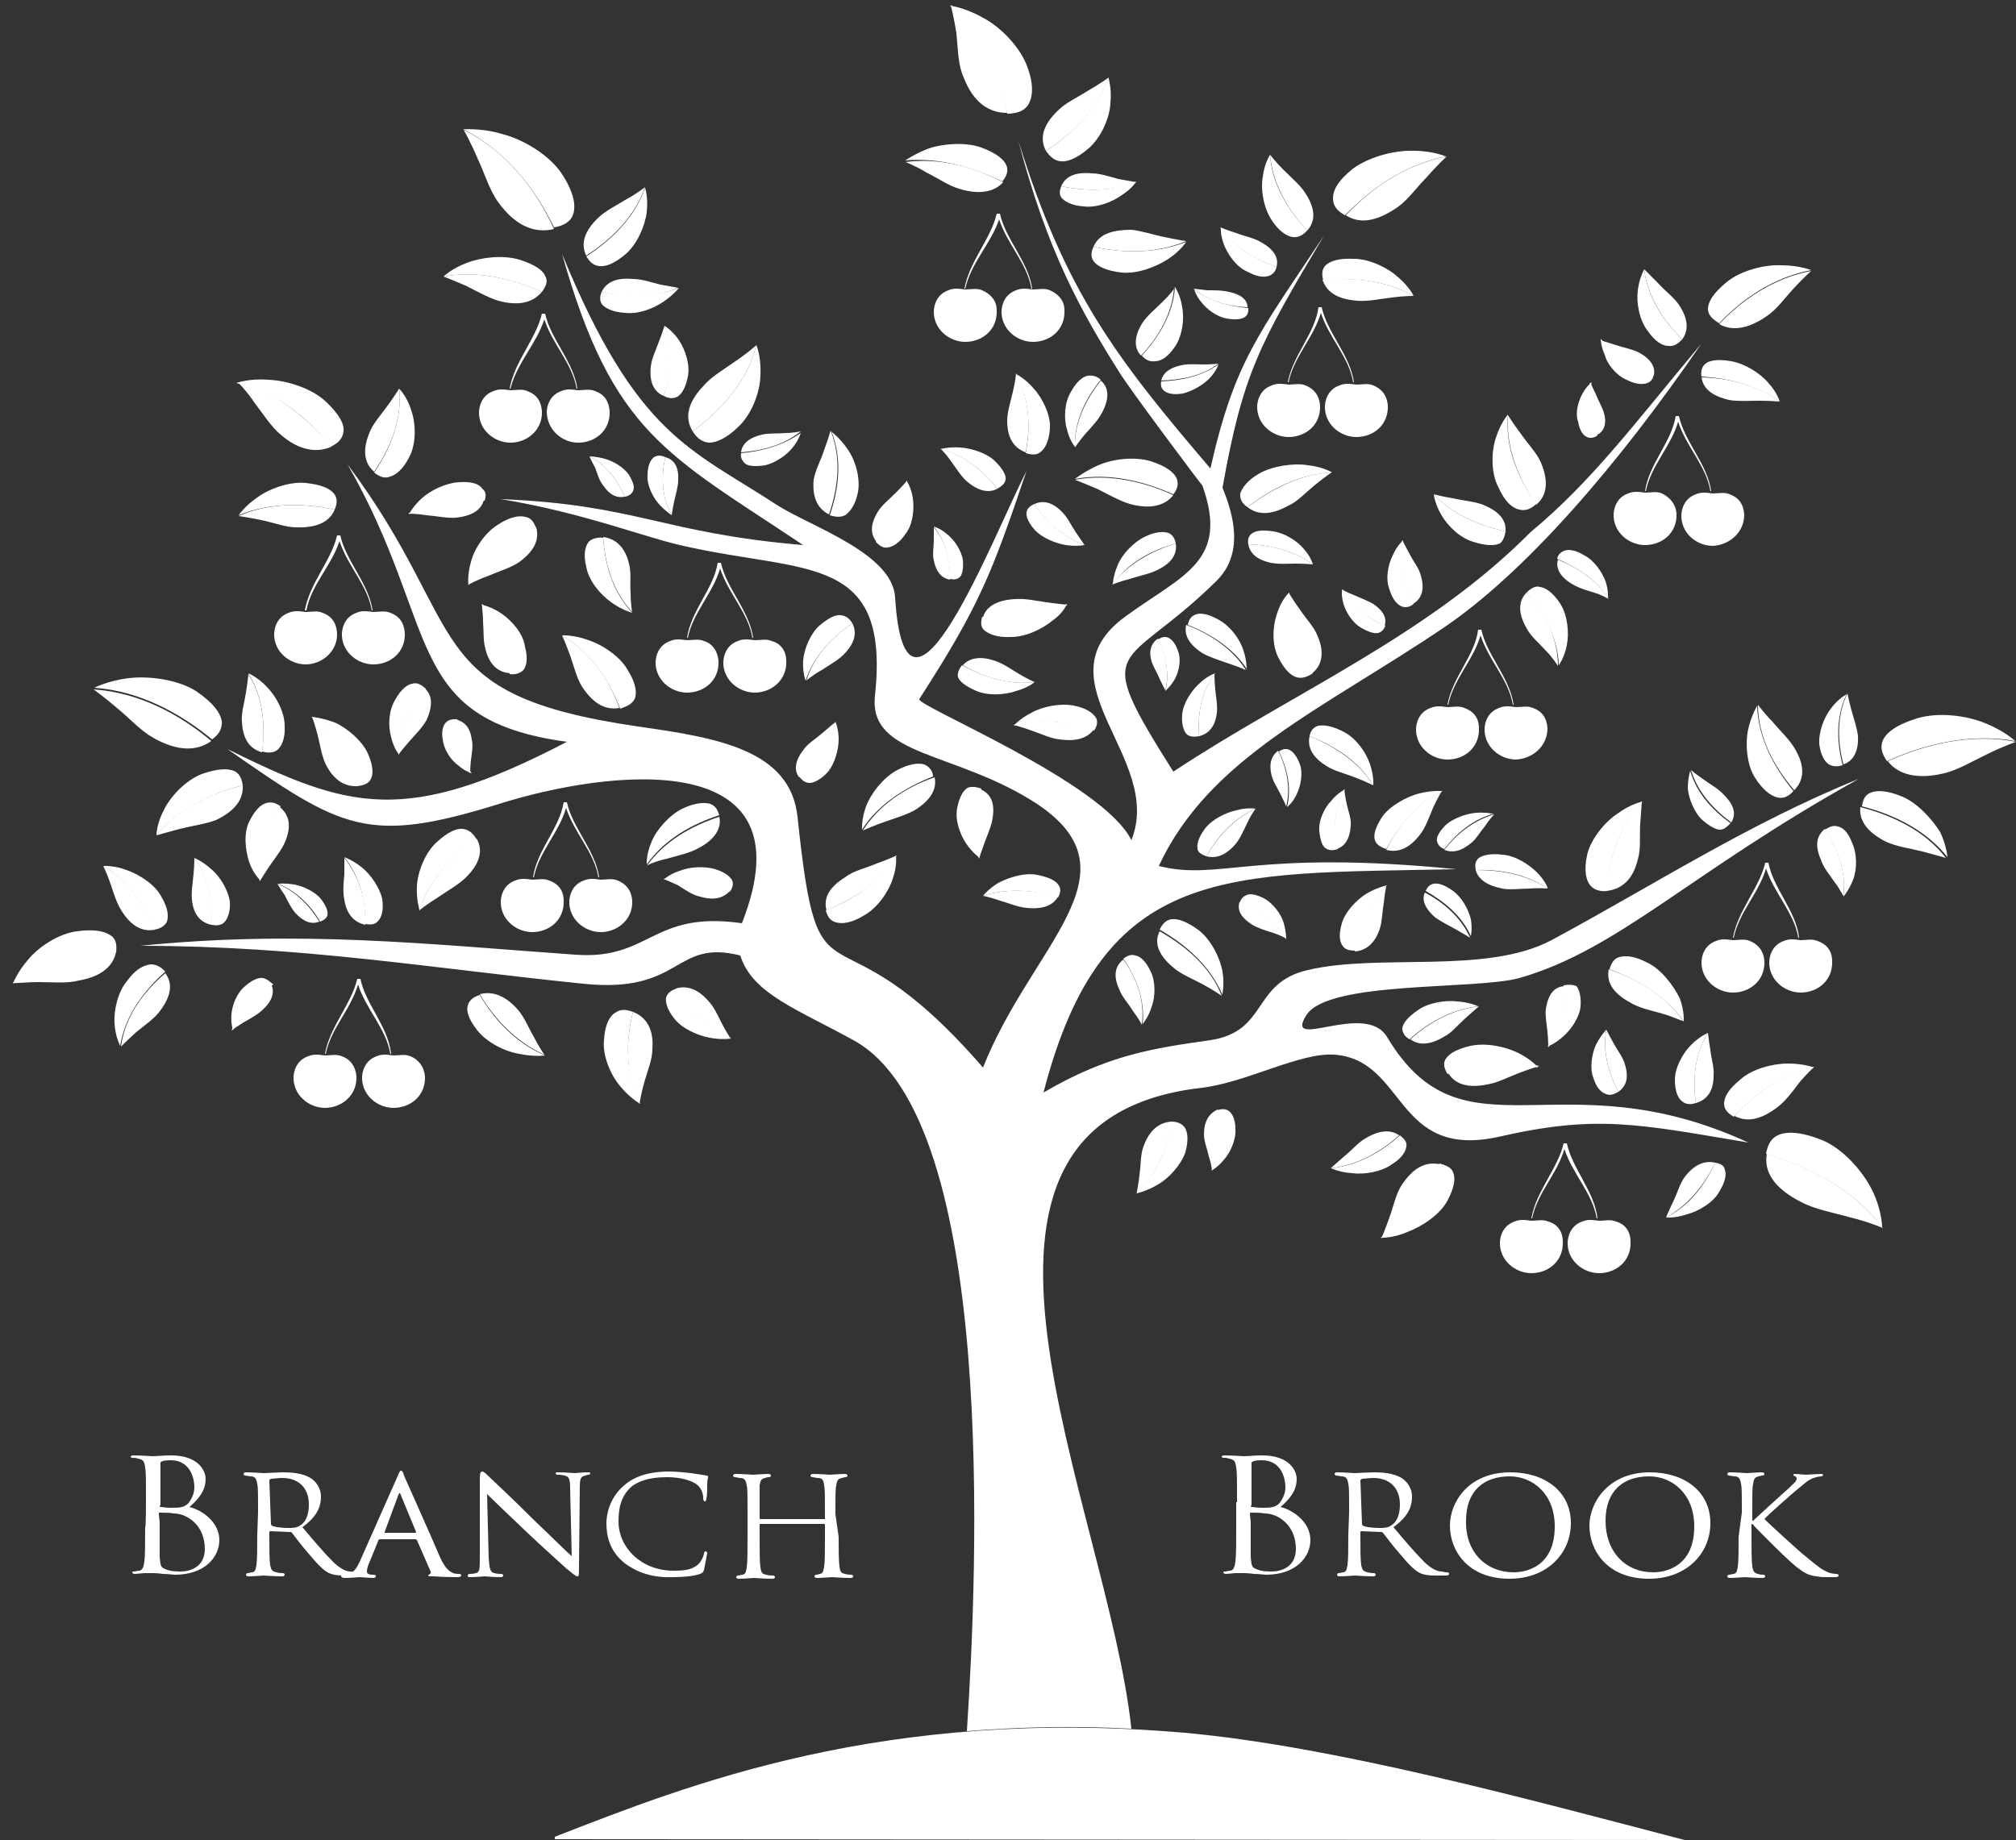<?xml version="1.0" encoding="utf-8"?>
<!-- Generator: Adobe Illustrator 26.4.1, SVG Export Plug-In . SVG Version: 6.00 Build 0)  -->
<svg version="1.1" id="Layer_1" xmlns="http://www.w3.org/2000/svg" xmlns:xlink="http://www.w3.org/1999/xlink" x="0px" y="0px"
	 viewBox="0 0 250 228.2" style="enable-background:new 0 0 250 228.2;" xml:space="preserve">
<rect x="0" y="0" width="250" height="228.2" fill="#333333" stroke="none"/>
<style type="text/css">
	.st0{fill:#FFFFFF;}
</style>
<g>
	<path class="st0" d="M172,128.6c-2.7-4.5-12.9,1.9-10-2.7c2.7-4.3,20.9-3.1,26.4-4.6c12.3-3.5,21.2-13.1,42.1-24.7
		c-13.6,5.5-25.3,13.1-38.1,20c-8.1,4.3-21.3,1.6-30.2,3.7c-7,1.6-4.9,7.6-12.1,8.7c-7,1-12.7,1.8-20.7,6.5
		c7.4-28.6,22.6-27.1,51.2-27.7c-25.2-2.5-29.4,1.5-36.9-0.4c6.3-13.5,20.3-19.4,35.4-29.6c10-6.8,21.4-19.9,31.9-35.2
		c-8.3,9.9-13.5,17-21.2,23.4c-12.8,12.9-29.5,19.9-44.3,29.7c-10.4-16.5-6.3-12.2,5.3-23.6c3.5-3.4,2.2-8.2,0.8-11.6
		c2.5-14.1,4.6-17.9,12.6-31.3c-8.1,12.2-11.1,15.6-14.1,28.9c-11.7-13.7-18-21.9-23.8-40.6c3.5,13.5,7.8,21.2,12.4,28.5
		c1.1,1.9,10.4,14.3,10.4,14.2c3.4,9.5-2.5,11.1-9.6,16.3c-10.9,8,4.9,17.5,0.8,27.7c-3.5-7.2-26.8-16.7-26.3-17.5
		c7.4-11.5,8.9-15.3,13.3-28.3c-4.1,8-15,36.4-16.3,15.7c-0.3-5.5-10.5-8.8-14.7-11.5c-10.7-7-17.3-8.5-26.6-31.1
		c6.3,22.3,13,24.8,29.9,36.1c-17.6-1.5-20.5-5-37.5-5.7c10.4,1.7,18.2,4.9,23.1,5.9c14.9,3.3,25.2,0.9,23.3,18.5
		c-0.8,7.6,10,6.8,20.1,13.4c12.9,8.6-0.7,17.5-6.7,32.7c-19-21.9-20.3-5.2-23-31.1C98,93,89,91.5,79.1,90.1
		c-27.4-4-20.6-11.9-36-32.5C54.7,77.8,49.8,89.2,70.3,92c-20.1,10.5-27.1,8.3-42.1,0.9c14.2,9.9,17.3,11.9,33.7,6.8
		c13.3-4.2,38.9-7.5,30.1,14.8c-11.2-1.6-11.3,4.6-20.7,3.9c-18.3-1.3-34.1-3.1-53.9-1.1c19.9,0,36.2,2.8,54.9,4.7
		c12.4,1.3,11.2-5.6,19.5-3.5c1.5,4.8,7.2,6.7,14.2,10.6c17.7,10,15.2,65.9,13.9,85.6c6.3-0.5,13.1-0.7,20.4-0.3
		c-3-27.9-27.7-75.4,8.8-79.5c5.6-0.7,12.1-4.4,16.4-4.1c8.9,0.7,7.4,13,20.3,10.2c12.2-2.8,17.3-1.6,31,0.7
		C193.4,130.9,181.5,144.5,172,128.6 M42.1,67.1c1,3.1,3.5,5.5,4,8.6h0.1c-0.5-3.4-3.3-6.1-4-9.3l0,0l0,0h-0.2h-0.2l0,0l0,0
		c-0.7,3.1-3.4,5.9-4,9.3H38C38.6,72.5,41.1,70.2,42.1,67.1 M123.9,27.2c1,3.1,3.5,5.5,4,8.6h0.1c-0.5-3.4-3.3-6.1-4-9.3l0,0l0,0
		h-0.2h-0.2l0,0l0,0c-0.7,3.1-3.4,5.9-4,9.3h0.1C120.4,32.6,122.9,30.2,123.9,27.2 M67.5,39.6c1,3.1,3.5,5.5,4,8.6h0.1
		c-0.5-3.4-3.3-6.1-4-9.3l0,0l0,0h-0.2h-0.2l0,0l0,0c-0.7,3.1-3.4,5.9-4,9.3h0.1C64.1,45,66.5,42.7,67.5,39.6 M204,60.9h0.1
		c0.6-3.1,3.1-5.5,4-8.6c1,3.1,3.5,5.5,4,8.6h0.1c-0.5-3.4-3.3-6.1-4-9.3l0,0l0,0h-0.2h-0.2l0,0l0,0C207.3,54.8,204.5,57.5,204,60.9
		 M159.7,47.4h0.1c0.6-3.1,3.1-5.5,4-8.6c1,3.1,3.5,5.5,4,8.6h0.1c-0.5-3.4-3.3-6.1-4-9.3l0,0l0,0h-0.2h-0.2l0,0l0,0
		C163.1,41.3,160.3,44.1,159.7,47.4 M44.7,121.4C44.7,121.4,44.7,121.4,44.7,121.4h-0.2h-0.2l0,0l0,0c-0.7,3.1-3.4,5.9-4,9.3h0.1
		c0.6-3.1,3.1-5.5,4-8.6c1,3.1,3.5,5.5,4,8.6h0.1C48.1,127.2,45.3,124.5,44.7,121.4L44.7,121.4z M85.2,79.1h0.1
		c0.6-3.1,3.1-5.5,4-8.6c1,3.1,3.5,5.5,4,8.6h0.1c-0.5-3.4-3.3-6.1-4-9.3l0,0l0,0h-0.2H89l0,0l0,0C88.5,73,85.7,75.7,85.2,79.1
		 M219.3,107L219.3,107h-0.2h-0.2l0,0l0,0c-0.7,3.1-3.4,5.9-4,9.3h0.1c0.6-3.1,3.1-5.5,4-8.6c1,3.1,3.5,5.5,4,8.6h0.1
		C222.7,112.9,219.9,110.2,219.3,107L219.3,107z M179.5,87.4h0.1c0.6-3.1,3.1-5.5,4-8.6c1,3.1,3.5,5.5,4,8.6h0.1
		c-0.5-3.4-3.3-6.1-4-9.3l0,0l0,0h-0.2h-0.2l0,0l0,0C182.9,81.3,180.1,84,179.5,87.4 M194.3,141.8L194.3,141.8h-0.2h-0.2l0,0l0,0
		c-0.7,3.1-3.4,5.9-4,9.3h0.1c0.6-3.1,3.1-5.5,4-8.6c1,3.1,3.5,5.5,4,8.6h0.1C197.7,147.7,195,145,194.3,141.8L194.3,141.8z
		 M66.1,108.8h0.1c0.6-3.1,3.1-5.5,4-8.6c1,3.1,3.5,5.5,4,8.6h0.1c-0.5-3.4-3.3-6.1-4-9.3l0,0l0,0h-0.2h-0.2l0,0l0,0
		C69.4,102.7,66.6,105.4,66.1,108.8"/>
	<path class="st0" d="M246.2,89.7c-2.4-1-5.9-1.4-8.5-0.6c-2.6,0.8-3.8,1.8-4.2,2.7c-0.4,0.9-0.1,1.7,0.5,2.6
		c4.6-2.1,10.3-3.5,15.9-2.5C250,92,248.7,90.7,246.2,89.7 M27.5,89.4c-0.2-1-1-2.2-3.2-3.7c-2.2-1.4-5.8-1.9-8.3-1.6
		c-2.6,0.3-4.3,1.2-4.3,1.2c5.7,0.4,10.7,3.2,14.6,6.4C27,91.2,27.6,90.5,27.5,89.4 M124.9,14.1c1.1,0,2.1-0.3,2.6-1.1
		c0.5-0.8,0.8-2.3-0.1-4.7c-0.8-2.3-3.2-4.9-5.5-6.1c-2.3-1.3-4.1-1.5-4.1-1.5C122,4.3,124,9.4,124.9,14.1 M13.7,116
		c-0.7-0.5-2-0.8-4.2-0.5s-4.7,1.9-6,3.5c-1.4,1.6-1.9,3-1.9,3c3.7-2.8,8.5-3.8,12.8-3.9C14.5,117.2,14.4,116.4,13.7,116
		 M213.2,40.1c2.8-3,6.7-5.7,11.4-6.6c0,0-1.5-0.6-3.7-0.6c-2.2-0.1-5.1,0.7-6.8,2.1c-1.7,1.4-2.3,2.5-2.3,3.3
		C211.8,39.1,212.4,39.6,213.2,40.1 M166.8,26.7c3.2-3.3,7.4-6.3,12.5-7.3c0,0-1.6-0.7-4-0.7c-2.4-0.1-5.6,0.8-7.5,2.2
		c-1.9,1.5-2.5,2.7-2.5,3.7C165.3,25.6,165.9,26.2,166.8,26.7 M124.3,22.5c0.5-0.6,0.8-1.3,0.5-2c-0.3-0.7-1.2-1.5-3.1-2.2
		s-4.7-0.5-6.5,0.1c-1.9,0.7-3,1.6-3,1.5C116.6,19.5,120.8,20.8,124.3,22.5 M226.2,141.5c-2.6-1.1-4.4-1.2-5.5-0.8
		c-1.1,0.4-1.5,1.3-1.7,2.4c5.3,1.6,10.9,4.4,14.4,9.1c0,0,0-1.9-1.1-4.3C231.2,145.5,228.8,142.7,226.2,141.5 M71.1,26.5
		c0.3-1,0.1-2.6-1.4-4.9c-1.5-2.3-4.7-4.3-7.5-5c-2.7-0.8-4.8-0.5-4.8-0.6c5.5,2.8,9,7.5,11.3,12.2C69.9,28,70.8,27.5,71.1,26.5
		 M150.1,46.8c0.8-0.9,1-1.6,1-1.6c-2.1,1.5-4.7,2-7.1,2.1c-0.1,0.5,0,0.9,0.4,1.2c0.4,0.3,1.1,0.5,2.3,0.3
		C147.9,48.5,149.3,47.7,150.1,46.8 M135.6,30.6c-0.3,0.7-0.4,1.3,0.1,1.9c0.4,0.5,1.5,1.1,3.4,1.3s4.3-0.7,5.8-1.7
		c1.5-1,2.2-2.1,2.2-2.1C143.3,31.5,139.1,31.4,135.6,30.6 M145.7,43c0.9-1.3,1.2-3.4,0.9-4.9c-0.2-1.5-0.9-2.5-0.9-2.5
		c-0.2,3.3-2,6.2-4.1,8.5c0.4,0.5,1,0.8,1.6,0.7C144,44.8,144.8,44.3,145.7,43 M74.6,36.2c-0.2,0.5-0.3,1.1,0.1,1.6
		c0.4,0.4,1.2,0.9,2.8,1c1.6,0.2,3.5-0.5,4.8-1.4c1.3-0.9,1.9-1.7,1.9-1.7C81.1,36.9,77.6,36.8,74.6,36.2 M74.3,33
		c0.8,0.1,1.9-0.3,3.3-1.5c1.4-1.2,2.4-3.5,2.6-5.2c0.2-1.8-0.2-3-0.2-3c-1.3,3.7-4.2,6.5-7.3,8.5C73.1,32.4,73.5,32.9,74.3,33
		 M131.6,23.1c-0.2,0.5-0.3,1.1,0.1,1.5c0.4,0.4,1.2,0.9,2.7,1c1.5,0.2,3.5-0.5,4.7-1.4c1.3-0.8,1.8-1.7,1.8-1.7
		C137.9,23.8,134.5,23.7,131.6,23.1 M131.5,20c0.8,0.1,2-0.3,3.5-1.6c1.5-1.3,2.6-3.7,2.7-5.6c0.2-1.9-0.3-3.2-0.2-3.2
		c-1.4,3.9-4.5,7-7.8,9.1C130.2,19.4,130.7,19.9,131.5,20 M145.7,84.2c0.5-0.9,0.8-2.4,0.4-3.4c-0.3-1-0.8-1.5-1.2-1.7
		c-0.4-0.2-0.8-0.1-1.3,0.2c0.9,1.9,1.5,4.2,0.9,6.4C144.5,85.7,145.2,85.1,145.7,84.2 M154.2,80.7c-0.4-1.4-1.6-3-3-3.8
		c-1.4-0.8-2.3-0.9-2.9-0.7c-0.6,0.2-0.9,0.7-1,1.3c2.8,1.1,5.7,2.9,7.4,5.6C154.5,83.1,154.7,82.1,154.2,80.7 M159.9,93
		c-0.4-0.2-0.9-0.1-1.3,0.2c1,2,1.6,4.5,1,6.9c0,0,0.7-0.5,1.2-1.6c0.5-1,0.8-2.6,0.4-3.7C160.8,93.7,160.3,93.2,159.9,93
		 M170.3,97.4c0,0,0.1-1.1-0.4-2.6c-0.5-1.5-1.7-3.2-3.2-4c-1.5-0.8-2.5-0.9-3.2-0.8c-0.7,0.2-1,0.7-1.1,1.3
		C165.5,92.5,168.5,94.4,170.3,97.4 M161.7,68.1c-0.8-1-2.4-2-3.8-2.2c-1.4-0.2-2.2-0.1-2.7,0.3c-0.4,0.3-0.5,0.8-0.4,1.3
		c2.7,0.1,5.7,0.8,8,2.5C162.8,70,162.6,69.1,161.7,68.1 M156.2,58.7c-1.6,0.9-2.2,1.9-2.4,2.5c-0.1,0.7,0.3,1.3,0.9,1.7
		c2.8-2.2,6.4-4.1,10.5-4.3c0,0-1.1-0.7-3-0.9C160.4,57.4,157.8,57.8,156.2,58.7 M159.2,114.5c-0.3-1.1-1.3-2.4-2.3-3
		c-1.1-0.6-1.9-0.7-2.3-0.5c-0.5,0.2-0.7,0.5-0.9,1c2.2,0.9,4.5,2.3,5.8,4.5C159.5,116.4,159.5,115.6,159.2,114.5 M175.3,36.7
		c0,0-0.5-1.1-1.9-2.3c-1.3-1.2-3.6-2.3-5.5-2.3c-1.9-0.1-3,0.3-3.5,0.8c-0.5,0.5-0.5,1.1-0.3,1.9C167.7,34.4,171.8,34.7,175.3,36.7
		 M193.9,122.2c0.2,2.5-0.3,5.3-2,7.6c0,0,0.9-0.3,2-1.3c1-0.9,2-2.4,2.1-3.7c0.1-1.3-0.2-2.1-0.5-2.5
		C195,122.1,194.5,122.1,193.9,122.2 M204.3,119.4c-1.7-0.9-2.8-0.9-3.5-0.7c-0.7,0.2-1,0.8-1.2,1.5c3.4,1.3,7,3.3,9.2,6.5
		c0,0,0.1-1.3-0.5-2.9C207.5,122.2,206,120.2,204.3,119.4 M227.9,102.5c-0.6-0.2-1.1,0.1-1.6,0.4c1.5,2.3,2.7,5.2,2.3,8.3
		c0,0,0.7-0.8,1.2-2.1c0.5-1.3,0.5-3.2-0.1-4.5C229.2,103.2,228.5,102.6,227.9,102.5 M190.6,108.2c-1-1-2.7-2.1-4.3-2.2
		c-1.5-0.2-2.5,0.1-2.9,0.4c-0.5,0.4-0.5,0.9-0.4,1.5c3-0.1,6.3,0.5,8.9,2.3C192,110.2,191.6,109.2,190.6,108.2 M235.9,98.8
		c-1.9-0.8-3.2-0.8-3.9-0.5c-0.8,0.3-1,1-1.1,1.7c3.9,1,7.9,2.9,10.6,6.3c0,0-0.1-1.4-0.9-3.1C239.6,101.6,237.8,99.6,235.9,98.8
		 M211,101.6c1,0.9,1.8,1.3,2.3,1.3s0.9-0.4,1.3-0.8c-2.2-1.6-4.2-3.7-5-6.5c0,0-0.3,0.9-0.3,2.2C209.4,98.9,210,100.6,211,101.6
		 M199.3,110.5c0.2-3.8,1.4-7.9,4.4-11.1c0,0-1.5,0.3-3.1,1.5c-1.7,1.1-3.4,3.3-3.8,5.2c-0.4,1.9-0.1,3.1,0.4,3.7
		C197.7,110.4,198.5,110.6,199.3,110.5 M33,99.6c-0.7,0.2-1.4,0.9-2.1,2.3c-0.7,1.4-0.5,3.5,0,5s1.4,2.3,1.4,2.3
		c-0.4-3.3,0.8-6.5,2.5-9.2C34.2,99.6,33.7,99.4,33,99.6 M20.3,100.5c-0.9,1.7-0.9,3.1-0.9,3.1c2.7-3.3,6.8-5.2,10.7-6.2
		c-0.1-0.8-0.4-1.5-1.1-1.8c-0.8-0.3-2-0.3-4,0.4C23,96.8,21.1,98.8,20.3,100.5 M88.1,99.7c-0.7-0.2-1.8-0.2-3.5,0.6
		c-1.6,0.8-3.2,2.6-3.8,4.1c-0.7,1.6-0.6,2.8-0.6,2.8c2.2-3.1,5.6-5,9-6.1C89,100.5,88.8,100,88.1,99.7 M88.7,107.8
		c-1.3-0.4-3.2-0.3-4.4,0.2c-1.3,0.4-2,1.1-2,1.1c2.9-0.4,5.8,0.4,8.2,1.5c0.3-0.4,0.5-0.9,0.3-1.4C90.6,108.8,90,108.2,88.7,107.8
		 M57.4,102.8c-0.8-0.1-1.9,0.4-3.3,1.7c-1.4,1.3-2.3,3.6-2.4,5.4c-0.1,1.8,0.4,3.1,0.3,3.1c1.1-3.8,4-6.8,7.1-8.9
		C58.7,103.4,58.2,102.9,57.4,102.8 M33.1,85.2c-1.1-1.2-2.3-1.7-2.3-1.7c1.9,3.1,2.1,6.6,1.7,9.7c0.7,0.2,1.4,0.2,1.9-0.2
		c0.5-0.4,1-1.4,0.9-3C35.3,88.4,34.3,86.4,33.1,85.2 M104,91.7c0-1.3-0.4-2.2-0.4-2.2c-0.6,2.8-2.5,5.1-4.5,6.8
		c0.3,0.4,0.7,0.8,1.3,0.8c0.5,0,1.4-0.4,2.3-1.4C103.5,94.7,104,93,104,91.7 M62.2,76.1c-1.3-0.9-2.5-1.1-2.5-1.1
		c2.3,2.5,3.3,5.7,3.5,8.6c0.7,0.1,1.3-0.1,1.7-0.5c0.4-0.5,0.6-1.4,0.2-2.9C64.9,78.6,63.5,77,62.2,76.1 M78.7,86.7
		c0.3-0.7,0.2-1.9-0.8-3.5C77,81.5,74.8,80,73,79.4c-1.9-0.7-3.3-0.6-3.3-0.6c3.7,2.2,5.9,5.7,7.2,9.1
		C77.7,87.6,78.3,87.4,78.7,86.7 M81.1,56.7c-0.4,0.3-0.8,1-0.8,2.2c-0.1,1.2,0.6,2.7,1.4,3.6c0.8,0.9,1.6,1.4,1.6,1.4
		c-1.3-2.3-1.3-4.9-0.8-7.2C82.1,56.5,81.6,56.4,81.1,56.7 M118.8,84c0.2,0.5,0.9,1.1,2.3,1.7s3.5,0.5,4.9,0
		c1.5-0.4,2.3-1.1,2.3-1.1c-3.3,0.4-6.4-0.7-9-2.1C118.9,83,118.7,83.5,118.8,84 M132.3,74.9c-3.3,1.8-7.1,2-10.5,1.6
		c-0.2,0.7-0.2,1.3,0.3,1.7s1.5,0.9,3.3,0.8c1.8,0,3.9-1,5.2-2.1C131.9,76,132.3,74.9,132.3,74.9 M110.1,67.9
		c0.6-0.1,1.4-0.5,2.2-1.7c0.9-1.1,1.1-3.1,0.9-4.4c-0.2-1.4-0.8-2.2-0.8-2.2c-0.2,3-1.9,5.6-3.8,7.6
		C109.1,67.7,109.5,68,110.1,67.9 M104.8,63.9c0.6-0.4,1.3-1.3,1.6-2.9c0.3-1.7-0.3-3.9-1.3-5.3c-1-1.5-2.1-2.2-2-2.2
		c1.4,3.5,0.9,7.2-0.2,10.4C103.5,64.1,104.2,64.2,104.8,63.9 M38.6,88.9c3.1,2.2,4.8,5.5,5.7,8.6c0.8-0.1,1.4-0.3,1.7-0.9
		c0.3-0.6,0.3-1.6-0.4-3.2c-0.7-1.5-2.5-3.1-4.1-3.8C39.9,89,38.6,88.9,38.6,88.9 M36.5,109.7c-1.2-0.2-2-0.1-2-0.1
		c2.4,1,4.1,2.8,5.2,4.7c0.5-0.2,0.8-0.4,0.9-0.8c0.1-0.4-0.1-1.1-0.8-2C39.1,110.6,37.6,109.9,36.5,109.7 M44.9,107.6
		c-1.1-0.9-2.2-1.3-2.2-1.3c2,2.5,2.6,5.5,2.6,8.3c0.7,0.1,1.2,0.1,1.6-0.4c0.4-0.4,0.7-1.3,0.5-2.7C47.1,110.1,46,108.5,44.9,107.6
		 M26.2,107.8c-1.1-1-2.1-1.4-2.1-1.4c1.9,2.6,2.2,5.6,2.1,8.3c0.6,0.1,1.2,0.1,1.6-0.3c0.4-0.4,0.8-1.3,0.7-2.6
		C28.3,110.4,27.3,108.7,26.2,107.8 M15.7,107.9c-1.6-0.6-2.9-0.5-2.9-0.5c3.2,1.9,5.2,5,6.3,7.9c0.7-0.1,1.3-0.4,1.6-1
		c0.2-0.6,0.2-1.6-0.7-3.1C19.3,109.8,17.4,108.5,15.7,107.9 M51.1,84.8c-0.6,0.1-1.4,0.7-2.1,2c-0.8,1.3-0.9,3.2-0.5,4.6
		c0.3,1.4,1,2.2,1,2.2c-0.1-3.1,1.5-6,3.3-8.2C52.2,84.9,51.7,84.6,51.1,84.8 M41.5,63.2c0.3-0.7,0.4-1.4-0.1-2
		c-0.5-0.6-1.5-1.1-3.5-1.3c-2-0.2-4.5,0.7-6,1.8c-1.6,1.1-2.3,2.2-2.3,2.2C33.5,62.3,37.8,62.4,41.5,63.2 M55.3,89.6
		c-0.3,0.3-0.6,1-0.4,2.1c0.1,1.1,0.9,2.5,1.9,3.2c0.9,0.8,1.7,1,1.7,1c-1.5-2-1.9-4.4-1.8-6.7C56.1,89.2,55.7,89.2,55.3,89.6
		 M133.1,87.5c-1.6-0.3-3.8,0.1-5.2,0.9c-1.4,0.7-2.2,1.6-2.2,1.6c3.4-1,7-0.4,10,0.6c0.3-0.5,0.5-1.1,0.2-1.6
		C135.5,88.4,134.7,87.8,133.1,87.5 M128.6,108.5c-1.5-0.3-3.5,0.3-4.8,1c-1.3,0.8-1.9,1.6-1.9,1.6c3.1-1,6.4-0.7,9.3,0.2
		c0.3-0.5,0.4-1,0.1-1.5C130.9,109.2,130.1,108.8,128.6,108.5 M111.1,106.1c-2,3.3-5.3,5.5-8.7,6.8c0.2,0.7,0.5,1.3,1.3,1.5
		c0.7,0.2,1.9,0.1,3.5-0.9c1.6-0.9,3-2.9,3.5-4.5C111.3,107.3,111.1,106.1,111.1,106.1 M59.5,123.4c-0.7,0.2-1.3,0.6-1.5,1.3
		c-0.2,0.7,0.1,1.7,1.2,3.1c1.1,1.4,3.3,2.6,5.2,2.9c1.9,0.4,3.2,0.2,3.2,0.2C63.8,129.3,61.2,126.3,59.5,123.4 M91.9,56.2
		c-0.1,0.5,0.1,0.9,0.5,1.3c0.4,0.3,1.2,0.4,2.5,0.2c1.3-0.3,2.7-1.3,3.4-2.2c0.8-1,1-1.8,1-1.8C97.2,55.2,94.4,56,91.9,56.2
		 M93.8,42.8c-1.1,4.5-4.4,8.1-7.9,10.7c0.5,0.8,1.1,1.3,2,1.4c0.9,0,2.2-0.5,3.8-2.1c1.6-1.6,2.6-4.3,2.6-6.4
		C94.4,44.2,93.8,42.8,93.8,42.8 M82.4,40.4c1.1,2.9,0.8,6-0.1,8.7c0.6,0.3,1.1,0.4,1.7,0.1c0.5-0.3,1-1,1.3-2.5
		c0.3-1.4-0.3-3.3-1.1-4.5C83.4,41,82.4,40.4,82.4,40.4 M32.6,121.3c-0.5-0.1-1.3,0.2-2.2,1c-1,0.8-1.6,2.3-1.7,3.5
		c-0.1,1.2,0.2,2,0.2,2c0.9-2.5,2.8-4.4,5-5.7C33.4,121.7,33.1,121.4,32.6,121.3 M18.7,119.6c-0.8,0.1-1.8,0.5-2.9,2
		c-1.2,1.4-1.7,3.7-1.6,5.3c0.1,1.7,0.7,2.8,0.7,2.8c0.6-3.7,2.9-6.8,5.6-9.2C20,120,19.5,119.6,18.7,119.6 M120,97.7
		c-0.5,0.3-1,1-1.3,2.5c-0.3,1.4,0.3,3.2,1.1,4.4c0.8,1.2,1.7,1.8,1.7,1.8c-1.1-2.9-0.7-5.9,0.2-8.6C121.1,97.6,120.5,97.5,120,97.7
		 M114.6,94.8c-0.7-0.2-1.9-0.1-3.5,0.8c-1.6,0.9-3.1,2.8-3.7,4.4c-0.6,1.6-0.5,2.9-0.5,2.9c2-3.2,5.5-5.3,8.8-6.6
		C115.7,95.7,115.3,95.1,114.6,94.8 M119.4,69.4c-0.2-1.1-1-2.4-1.9-3.1c-0.9-0.8-1.7-1-1.7-1c1.6,2,2,4.4,2,6.5
		c0.5,0.1,0.9,0.1,1.3-0.3C119.3,71.2,119.5,70.6,119.4,69.4 M123.7,60.6c0.5-0.3,0.9-0.6,1-1.1c0.1-0.5-0.3-1.3-1.3-2.3
		c-1-1-2.9-1.6-4.3-1.7c-1.5-0.1-2.5,0.2-2.5,0.2C119.7,56.5,122,58.5,123.7,60.6 M126,46.4c1.7,3.1,1.8,6.7,1.2,9.8
		c0.7,0.2,1.4,0.3,1.9-0.2c0.5-0.4,1-1.3,1.1-2.9c0.1-1.6-0.9-3.7-2-4.9C127.1,46.9,126,46.4,126,46.4 M75.8,74.7
		c1.4,1,2.6,1.3,2.6,1.3c-2.5-2.7-3.4-6.1-3.6-9.3c-0.7-0.1-1.4,0.1-1.8,0.5c-0.4,0.5-0.7,1.5-0.3,3.1C73,72,74.4,73.7,75.8,74.7
		 M65.1,64.1c-0.7-0.2-1.9,0-3.4,1c-1.6,1-2.9,3-3.3,4.6c-0.5,1.7-0.3,2.9-0.3,2.9c1.9-3.3,5.1-5.6,8.4-7.1
		C66.2,64.8,65.9,64.2,65.1,64.1 M41,55.4c0.9-0.4,1.5-1,1.6-1.9c0.1-0.9-0.5-2.1-2.2-3.7c-1.7-1.6-4.7-2.6-7.1-2.7
		c-2.4-0.2-4,0.4-4,0.4C34.4,48.7,38.3,51.9,41,55.4 M134.5,67.6c-2.8-1-4.9-3.1-6.2-5.1c-0.5,0.2-0.9,0.5-1,1
		c-0.1,0.5,0.2,1.3,1,2.2c0.9,1,2.6,1.7,3.9,1.9C133.5,67.8,134.5,67.6,134.5,67.6 M105.7,77.3c-0.3-0.5-0.7-0.9-1.4-1
		c-0.7-0.1-1.5,0.3-2.7,1.3c-1.1,1-1.9,2.9-2,4.3c-0.1,1.5,0.3,2.5,0.3,2.5C100.9,81.4,103.2,79,105.7,77.3 M145.9,59.3
		c-0.3-0.7-1.3-1.5-3.2-2.1c-2-0.6-4.7-0.3-6.5,0.5s-2.9,1.7-2.9,1.7c4.3-0.8,8.6,0.3,12.2,1.9C146,60.7,146.2,60,145.9,59.3
		 M145.8,67.4c-0.1-0.6-0.4-1.1-0.9-1.3c-0.6-0.2-1.6-0.2-3,0.5s-2.8,2.2-3.3,3.5c-0.6,1.4-0.6,2.4-0.6,2.4
		C139.8,69.8,142.9,68.2,145.8,67.4 M134.9,46.6c-0.6,0.1-1.4,0.7-2.1,2c-0.8,1.3-0.9,3.3-0.5,4.6c0.3,1.4,1,2.2,1,2.2
		c-0.1-3.2,1.4-6.1,3.2-8.3C136.1,46.7,135.5,46.5,134.9,46.6 M220.7,49.8c0,0-0.3-1.1-1.4-2.3c-1-1.2-2.9-2.4-4.6-2.7
		c-1.7-0.3-2.7-0.1-3.2,0.3s-0.6,1-0.5,1.6C214.2,46.9,217.8,47.7,220.7,49.8 M189.3,73.5c2.1,2.5,3.9,5.5,4,9c0,0,0.7-0.9,1-2.5
		c0.3-1.5,0.1-3.7-0.8-5.1c-0.9-1.4-1.8-2-2.5-2.1C190.4,72.6,189.8,73,189.3,73.5 M199.4,74.2c0,0,0.1-0.9-0.3-2.1
		c-0.4-1.1-1.4-2.6-2.6-3.2c-1.1-0.7-2-0.8-2.5-0.6c-0.5,0.2-0.8,0.5-0.9,1C195.6,70.4,198,71.9,199.4,74.2 M206.9,42.9
		c0.7,0.1,1.2-0.3,1.7-0.8c-2.3-2.3-4.3-5.2-4.7-8.7c0,0-0.6,1-0.8,2.6c-0.2,1.6,0.2,3.7,1.2,5C205.2,42.3,206.1,42.9,206.9,42.9
		 M201.7,47.1c1.2,0.6,2,0.6,2.6,0.4c0.5-0.2,0.7-0.6,0.8-1.1c-2.5-0.8-5-2.2-6.6-4.4c0,0,0,0.9,0.5,2
		C199.3,45.2,200.5,46.6,201.7,47.1 M166.6,74.9c0.3,1,1.1,2.3,2.1,2.9c1,0.6,1.7,0.8,2.2,0.7c0.4-0.1,0.7-0.4,0.9-0.9
		c-2.1-0.9-4.1-2.4-5.3-4.5C166.4,73.1,166.3,73.8,166.6,74.9 M158.4,76c-0.6,1.6-0.7,3.9,0.1,5.5c0.8,1.6,1.6,2.3,2.3,2.5
		c0.7,0.2,1.4-0.1,2-0.5c-1.9-2.8-3.3-6.4-2.9-10C159.8,73.5,158.9,74.4,158.4,76 M148.7,91.3c-0.2-2.6,0.2-5.5,2-7.8
		c0,0-1,0.3-2,1.3c-1,0.9-2,2.5-2.1,3.8c-0.1,1.3,0.2,2.1,0.6,2.5C147.6,91.4,148.1,91.4,148.7,91.3 M172.7,68.9
		c-0.6,1.2-0.9,2.9-0.4,4.2c0.4,1.3,1,1.9,1.5,2.1c0.5,0.2,1,0.1,1.5-0.3c-1.2-2.3-2-5.1-1.3-7.9C174,67,173.2,67.7,172.7,68.9
		 M188.4,63.2c0.8,0.2,1.5-0.1,2.1-0.7c-2.2-3.1-3.9-7-3.5-11.1c0,0-0.9,1-1.5,2.9c-0.6,1.8-0.6,4.4,0.3,6.1
		C186.6,62.2,187.5,63,188.4,63.2 M186.7,65.9c-3.2-0.7-6.6-2.1-8.9-4.6c0,0,0.1,1.1,0.9,2.5c0.8,1.4,2.3,2.9,4,3.4
		c1.6,0.5,2.6,0.5,3.3,0.2C186.4,67.1,186.6,66.5,186.7,65.9 M160.3,29.4c0.8,0.1,1.3-0.3,1.8-0.8c-2.3-2.5-4.4-5.7-4.6-9.4
		c0,0-0.7,1-0.9,2.7c-0.3,1.6,0.1,3.9,1.1,5.4C158.6,28.7,159.6,29.3,160.3,29.4 M196.8,54.2c0.4,0.2,0.9,0.1,1.3-0.2
		c-0.9-2-1.4-4.3-0.7-6.6c0,0-0.7,0.5-1.2,1.5c-0.5,0.9-0.9,2.4-0.5,3.4C195.9,53.4,196.3,54,196.8,54.2 M152.1,39.5
		c1.1,0.2,1.9,0.1,2.3-0.2c0.4-0.3,0.4-0.7,0.4-1.1c-2.3-0.2-4.8-0.8-6.7-2.3c0,0,0.2,0.8,0.9,1.6C149.6,38.3,150.9,39.3,152.1,39.5
		 M154.7,33.7c1.3,0.7,2.1,0.7,2.7,0.5c0.5-0.2,0.8-0.6,0.9-1.1c-2.6-0.9-5.3-2.5-6.9-4.9c0,0-0.1,0.9,0.4,2.2
		C152.3,31.6,153.3,33.1,154.7,33.7 M149.6,106.2c1.3-2.3,3.2-4.6,6.1-5.9c0,0-1-0.2-2.4,0.2c-1.4,0.3-3.1,1.2-3.9,2.3
		c-0.8,1.1-1,1.9-0.9,2.5C148.6,105.8,149.1,106,149.6,106.2 M174.8,128.9c2.2-2,5.1-3.7,8.5-4.1c0,0-1-0.5-2.6-0.6
		c-1.5-0.2-3.7,0.2-4.9,1.1c-1.3,0.9-1.8,1.6-1.9,2.2C173.9,128.2,174.3,128.6,174.8,128.9 M188.3,130.6c-1.6-0.8-4-1.3-5.9-0.9
		c-1.8,0.4-2.7,1-3.1,1.6c-0.4,0.6-0.2,1.2,0.2,1.9c3.4-1.2,7.4-1.8,11.2-0.8C190.8,132.4,189.9,131.4,188.3,130.6 M221.7,131.9
		c-1.9,0-4.5,0.7-5.9,2c-1.5,1.2-2,2.2-2,3c0,0.7,0.5,1.2,1.2,1.6c2.5-2.7,5.7-5.2,9.9-6.1C225,132.4,223.7,131.9,221.7,131.9
		 M199.2,127.7c0,0-0.7,0.7-1.3,1.9c-0.5,1.1-0.8,2.9-0.3,4.1c0.4,1.3,1,1.8,1.6,2c0.5,0.2,1,0,1.5-0.3
		C199.5,133.2,198.7,130.5,199.2,127.7 M209.7,129.6c-1,1-2,2.8-2,4.3c0,1.5,0.4,2.3,0.9,2.7s1.1,0.4,1.7,0.2
		c-0.4-2.8-0.2-6,1.5-8.7C211.8,128.1,210.8,128.5,209.7,129.6 M216.8,90.4c-0.4,1.8-0.2,4.4,0.8,6c1,1.6,2,2.3,2.8,2.5
		c0.8,0.2,1.5-0.2,2-0.8c-2.4-2.9-4.4-6.6-4.5-10.6C218,87.4,217.2,88.6,216.8,90.4 M166.4,114.5c-0.4,1.4-0.3,2.3,0.1,2.8
		c0.3,0.5,0.9,0.6,1.6,0.6c0.4-2.8,1.5-5.8,3.9-8.1c0,0-1.1,0.2-2.5,1C168.2,111.6,166.8,113.1,166.4,114.5 M226.8,94.8
		c0.5,0.3,1.1,0.3,1.7,0.1c-0.7-2.7-0.9-5.9,0.5-8.8c0,0-1,0.5-1.9,1.7c-0.9,1.1-1.6,3-1.5,4.5C225.8,93.7,226.3,94.5,226.8,94.8
		 M178.9,98.1c0,0-1.3-0.1-2.9,0.3c-1.6,0.4-3.7,1.6-4.6,2.9c-0.9,1.4-1.1,2.3-0.9,2.9c0.2,0.6,0.8,0.9,1.4,1.1
		C173.4,102.6,175.5,99.7,178.9,98.1 M183.1,100.8c-1.3,0.1-2.9,0.7-3.8,1.5c-0.9,0.9-1.2,1.6-1.1,2c0.1,0.5,0.4,0.8,0.9,1
		c1.5-1.9,3.5-3.7,6.2-4.4C185.3,101,184.4,100.7,183.1,100.8 M166.8,97.9c0,0-0.9,0.4-1.7,1.4c-0.9,0.9-1.6,2.5-1.5,3.7
		s0.4,2,0.8,2.2c0.4,0.3,0.9,0.3,1.5,0.1C165.3,103,165.4,100.2,166.8,97.9 M145.2,139.1c-0.4,3.1-1.6,6.4-4.3,8.9
		c0,0,1.2-0.2,2.7-1.1c1.4-0.8,2.9-2.5,3.4-4c0.4-1.5,0.3-2.5-0.1-3.1C146.5,139.3,145.9,139.1,145.2,139.1 M152.4,137.8
		c-0.4-0.3-0.9-0.3-1.5-0.1c0.5,2.3,0.6,5.1-0.7,7.5c0,0,0.8-0.4,1.6-1.4c0.8-0.9,1.5-2.5,1.4-3.8
		C153.2,138.8,152.8,138.1,152.4,137.8 M180.2,110.5c-1.1-0.8-1.9-1-2.4-0.9c-0.5,0.1-0.8,0.4-1,0.9c2.3,1.3,4.5,3.1,5.6,5.6
		c0,0,0.2-0.9,0-2.1C182.1,112.8,181.3,111.3,180.2,110.5 M151.6,120.5c-0.3-1.7-1.4-3.9-2.9-5.1c-1.5-1.1-2.6-1.5-3.4-1.4
		c-0.8,0.1-1.2,0.7-1.5,1.3c3.2,1.8,6.3,4.5,7.8,8.1C151.5,123.5,151.9,122.3,151.6,120.5 M141.7,127c0,0,0.7-0.8,1.1-2.1
		c0.5-1.3,0.5-3.2-0.1-4.4c-0.6-1.3-1.3-1.9-1.9-2c-0.6-0.2-1.1,0.1-1.5,0.4C140.9,121.2,142,124,141.7,127 M178.5,144.3
		c-1.3,3.4-3.5,7-7.3,9.2c0,0,1.5,0.1,3.3-0.7c1.9-0.7,4.1-2.2,5-3.9s1-2.8,0.7-3.5C180,144.8,179.3,144.5,178.5,144.3 M212.7,144.2
		c-1.2,2.6-3.1,5.3-6.1,6.8c0,0,1.1,0.1,2.6-0.4c1.5-0.4,3.3-1.5,4-2.8c0.8-1.3,0.9-2.2,0.7-2.7
		C213.8,144.5,213.3,144.3,212.7,144.2 M174.4,142.2c0.1-0.6-0.3-1-0.8-1.4c-2.2,2-5.1,3.7-8.5,4.1c0,0,1,0.5,2.6,0.6
		c1.5,0.2,3.7-0.2,4.9-1.1C173.9,143.6,174.3,142.8,174.4,142.2 M78.5,125.5c-0.8-0.3-1.5-0.4-2.2,0.1c-0.7,0.4-1.3,1.5-1.4,3.4
		c-0.2,1.9,0.8,4.3,2,5.7c1.2,1.5,2.5,2.2,2.5,2.2C77.5,133.1,77.6,129,78.5,125.5 M83.9,122.6c-0.6,0.2-1.1,0.5-1.3,1.1
		c-0.1,0.5,0.1,1.5,1,2.6c0.9,1.2,2.8,2.1,4.4,2.4c1.5,0.3,2.7,0.1,2.7,0.1C87.6,127.5,85.4,125.1,83.9,122.6 M50.8,56.6
		c0.8-1.6,0.8-4,0.2-5.7c-0.5-1.7-1.5-2.7-1.5-2.7c0.4,3.8-1.1,7.5-3.1,10.4c0.6,0.5,1.3,0.8,2,0.5C49.1,58.9,50,58.2,50.8,56.6
		 M64.4,32.2c-2-0.6-4.7-0.3-6.5,0.4c-1.9,0.7-2.9,1.7-2.9,1.7c4.3-0.8,8.6,0.3,12.2,1.9c0.5-0.7,0.8-1.3,0.4-2
		C67.3,33.5,66.3,32.8,64.4,32.2 M56.9,59.8c-1.6,0.1-3.5,1-4.6,2c-1.1,1-1.6,2-1.6,2c2.9-1.7,6.3-2,9.4-1.7
		c0.2-0.6,0.2-1.1-0.3-1.5C59.4,60,58.5,59.7,56.9,59.8 M75,56.9c-1.1-0.3-1.9-0.3-1.9-0.3c2.2,1.1,3.5,3.1,4.4,5
		c0.5-0.1,0.8-0.3,1-0.7c0.2-0.4,0.1-1-0.5-2C77.4,58,76.1,57.2,75,56.9"/>
	<path class="st0" d="M135.6,30.6c3.6,0.8,7.7,0.9,11.5-0.7c0,0-1.3-0.2-2.7-0.5c-1.5-0.3-2.9-0.8-4.1-0.9
		C137.6,28.5,136.2,29.2,135.6,30.6 M211.3,96.7c-0.9-0.6-1.6-1.2-1.6-1.2c0.8,2.7,2.8,4.9,5,6.5c0.6-1,0.4-2.1-0.9-3.4
		C213.1,97.8,212.1,97.3,211.3,96.7 M44.4,97.5c-0.9-3.1-2.6-6.4-5.7-8.6c0,0,0.4,1.1,0.7,2.3s0.5,2.6,1,3.6
		C41.4,96.8,42.8,97.6,44.4,97.5 M34.4,109.6c0,0,0.4,0.7,0.9,1.4c0.4,0.8,0.8,1.6,1.3,2.2c1,1.1,2,1.5,3,1.1
		C38.5,112.5,36.8,110.6,34.4,109.6 M42.7,108.4c-0.1,1.1-0.2,2.2,0,3.2c0.3,1.9,1.3,2.8,2.6,3.1c0.1-2.8-0.6-5.8-2.6-8.3
		C42.7,106.4,42.7,107.3,42.7,108.4 M64.2,125.2c-1.6-1.8-3.2-2.3-4.7-1.9c1.7,2.9,4.4,5.9,8,7.5c0,0-0.7-1-1.3-2.2
		C65.5,127.4,65,126.1,64.2,125.2 M97.4,53.7c-1,0.1-2.1,0-2.9,0.2c-1.7,0.4-2.5,1.2-2.6,2.2c2.6-0.2,5.3-0.9,7.4-2.6
		C99.3,53.5,98.4,53.7,97.4,53.7 M93.8,42.8c0,0-1.1,1-2.6,2c-1.4,1-3,1.9-4,3.1c-2,2.1-2.3,4-1.3,5.6
		C89.4,50.9,92.7,47.3,93.8,42.8 M82.4,40.4c0,0-0.3,1-0.7,2c-0.4,1.1-0.9,2.1-1,3.1c-0.2,1.9,0.4,3.1,1.6,3.6
		C83.3,46.4,83.6,43.2,82.4,40.4 M115.8,67c0,0.9-0.2,1.7,0,2.5c0.3,1.5,1,2.2,2,2.4c0.1-2.2-0.4-4.6-2-6.5
		C115.8,65.3,115.8,66.1,115.8,67 M134.5,67.6c0,0-0.5-0.7-1.1-1.6s-1-1.8-1.6-2.4c-1.2-1.3-2.4-1.6-3.5-1.1
		C129.6,64.6,131.7,66.6,134.5,67.6 M163.4,78.9c-0.4-1.1-1.4-2.1-2.2-3.3c-0.8-1.1-1.4-2.1-1.4-2.1c-0.4,3.7,1,7.2,2.9,10
		C163.9,82.6,164.3,81,163.4,78.9 M191.1,57.4c-0.5-1.2-1.6-2.3-2.5-3.6c-0.9-1.2-1.6-2.3-1.6-2.3c-0.3,4.1,1.4,8,3.5,11.1
		C191.8,61.5,192.1,59.8,191.1,57.4 M186.7,65.9c0.1-1.4-0.8-2.5-2.8-3.3c-1-0.4-2.4-0.5-3.7-0.8c-1.3-0.2-2.4-0.5-2.4-0.5
		C180.1,63.8,183.5,65.2,186.7,65.9 M179.6,133.1c0.8,1.3,2.3,1.9,4.8,1.4c1.3-0.2,2.6-0.9,3.9-1.4c1.3-0.5,2.6-0.9,2.6-0.9
		C186.9,131.3,182.9,131.9,179.6,133.1 M200.1,129.4c-0.5-0.9-0.9-1.7-0.9-1.7c-0.5,2.7,0.3,5.5,1.5,7.7c1-0.7,1.3-1.8,0.8-3.4
		C201.3,131.2,200.6,130.3,200.1,129.4 M234.1,94.4c1.3,1.7,3.7,2.3,7,1.5c1.7-0.4,3.5-1.5,5.4-2.4c1.8-0.9,3.5-1.5,3.5-1.5
		C244.4,90.9,238.8,92.3,234.1,94.4 M19,91.5c3,1.7,5.4,1.7,7.2,0.4c-3.8-3.2-8.8-6-14.6-6.4c0,0,1.4,1,2.9,2.3
		C16.1,89.1,17.4,90.6,19,91.5 M119.5,9.6c1.2,3.1,3.1,4.4,5.4,4.4c-0.8-4.7-2.8-9.8-7-13.4c0,0,0.4,1.6,0.7,3.5
		C118.8,6.1,118.8,8.1,119.5,9.6 M4.8,121.8c1.7,0,3.5,0.2,5-0.2c2.9-0.5,4.3-1.9,4.6-3.6c-4.3,0.1-9.1,1.1-12.8,3.9
		C1.6,122,3.1,121.8,4.8,121.8 M219.1,39.2c1.2-0.8,2.2-2.2,3.3-3.4c1.1-1.2,2.2-2.2,2.2-2.2c-4.7,0.9-8.6,3.6-11.4,6.6
		C214.8,41.1,216.8,40.8,219.1,39.2 M173.3,25.7c1.3-0.9,2.4-2.5,3.7-3.8c1.2-1.4,2.4-2.5,2.4-2.5c-5.2,1-9.4,4-12.5,7.3
		C168.6,27.8,170.7,27.5,173.3,25.7 M118.9,23.4c2.6,0.8,4.4,0.4,5.5-0.8c-3.4-1.8-7.7-3.1-12.1-2.5c0,0,1.3,0.5,2.6,1.3
		C116.3,22.1,117.6,23,118.9,23.4 M219.1,143.1c-0.4,2.2,0.9,4.3,4.3,6c1.7,0.9,4,1.3,6.1,1.9c2.1,0.5,4,1.3,4,1.3
		C229.9,147.5,224.4,144.7,219.1,143.1 M57.5,16.1c0,0,0.9,1.6,1.7,3.5c0.9,1.9,1.5,4,2.6,5.5c2.1,2.9,4.5,3.9,6.9,3.3
		C66.5,23.6,62.9,18.8,57.5,16.1 M144,47.2c2.4-0.1,5-0.5,7.1-2.1c0,0-0.8,0.1-1.8,0.1s-2-0.1-2.8,0.1C145,45.6,144.2,46.3,144,47.2
		 M144.2,37.4c-0.9,0.9-1.9,1.7-2.5,2.6c-1.1,1.7-1.1,3.2-0.2,4.1c2.1-2.2,3.9-5.2,4.1-8.5C145.8,35.7,145.1,36.5,144.2,37.4
		 M74.6,36.2c2.9,0.7,6.4,0.8,9.5-0.5c0,0-1-0.2-2.2-0.4c-1.2-0.3-2.3-0.7-3.4-0.7C76.4,34.4,75.2,35,74.6,36.2 M80,23.2
		c0,0-1,0.8-2.3,1.5c-1.3,0.8-2.7,1.5-3.5,2.3c-1.8,1.7-2.2,3.3-1.5,4.7C75.8,29.7,78.7,26.9,80,23.2 M131.6,23.1
		c2.9,0.6,6.3,0.7,9.3-0.5c0,0-1-0.2-2.2-0.4c-1.1-0.3-2.3-0.7-3.3-0.7C133.3,21.3,132.1,21.9,131.6,23.1 M137.5,9.6
		c0,0-1.1,0.8-2.5,1.6c-1.4,0.9-2.8,1.5-3.8,2.5c-1.9,1.8-2.3,3.5-1.5,5C133.1,16.5,136.2,13.5,137.5,9.6 M142.8,82
		c0.2,0.7,0.7,1.4,1,2.2c0.4,0.8,0.7,1.4,0.7,1.4c0.6-2.2,0-4.5-0.9-6.4C142.8,79.7,142.4,80.7,142.8,82 M154.5,83.1
		c-1.7-2.7-4.5-4.5-7.4-5.6c-0.3,1.2,0.3,2.4,2,3.5c0.9,0.5,2.1,0.9,3.3,1.3C153.6,82.7,154.5,83.1,154.5,83.1 M157.7,96.2
		c0.2,0.8,0.7,1.5,1.1,2.3c0.4,0.8,0.7,1.5,0.7,1.5c0.6-2.4,0-4.9-1-6.9C157.7,93.7,157.3,94.7,157.7,96.2 M170.3,97.4
		c-1.8-2.9-4.9-4.9-7.9-6.1c-0.3,1.3,0.3,2.6,2.1,3.7c0.9,0.6,2.2,0.9,3.5,1.4C169.3,96.9,170.3,97.4,170.3,97.4 M160.8,69.9
		c1.1,0,2,0.1,2,0.1c-2.3-1.7-5.3-2.4-8-2.5c0.2,1.1,1,1.9,2.8,2.3C158.6,70,159.7,69.9,160.8,69.9 M154.7,62.9c1.3,1,2.9,1,5.1-0.2
		c1.1-0.5,2.1-1.6,3.2-2.5c1.1-0.9,2.1-1.6,2.1-1.6C161.1,58.8,157.5,60.8,154.7,62.9 M153.7,111.9c-0.3,1,0.2,1.9,1.6,2.8
		c0.7,0.4,1.6,0.7,2.6,1c0.9,0.3,1.6,0.7,1.6,0.7C158.1,114.2,155.9,112.8,153.7,111.9 M168.3,37.3c1.3,0.1,2.7-0.2,4.3-0.4
		c1.4-0.2,2.7-0.2,2.7-0.2c-3.5-2-7.6-2.3-11.3-2C164.5,36.2,165.8,37.1,168.3,37.3 M191.7,125.1c-0.1,0.9,0.1,1.9,0.2,2.9
		c0.1,1,0.1,1.9,0.1,1.9c1.7-2.3,2.1-5.1,2-7.6C192.7,122.4,192,123.3,191.7,125.1 M199.5,120.2c-0.3,1.5,0.4,2.9,2.6,4.1
		c1.1,0.7,2.6,1,4,1.4c1.4,0.4,2.6,1,2.6,0.9C206.5,123.4,202.9,121.4,199.5,120.2 M227.5,109.4c0.7,0.9,1.1,1.8,1.1,1.7
		c0.4-3.1-0.8-5.9-2.3-8.3c-1,0.8-1.3,2-0.5,3.8C226.1,107.6,226.9,108.5,227.5,109.4 M186.3,110.2c1,0.2,2.2,0,3.4,0
		c1.2-0.1,2.2,0,2.2,0c-2.7-1.8-5.9-2.3-8.9-2.3C183.3,109,184.3,109.8,186.3,110.2 M230.7,100.1c-0.2,1.6,0.8,3.1,3.2,4.3
		c1.3,0.6,2.9,0.8,4.5,1.2c1.5,0.4,2.9,0.8,2.9,0.8C238.7,103,234.6,101.1,230.7,100.1 M203.1,106.6c0.4-1.3,0.2-2.8,0.3-4.4
		c0.1-1.5,0.2-2.8,0.2-2.8c-2.9,3.2-4.1,7.3-4.4,11.1C201.1,110.3,202.5,109.1,203.1,106.6 M33.5,107.3c0.7-1,1.5-2,1.9-3
		c0.8-2,0.4-3.3-0.7-4.2c-1.7,2.6-2.9,5.8-2.5,9.2C32.3,109.2,32.8,108.3,33.5,107.3 M30.1,97.4c-3.9,1-8,2.8-10.7,6.2
		c0,0,1.4-0.4,2.9-0.8c1.6-0.4,3.2-0.6,4.5-1.1C29.3,100.5,30.2,99,30.1,97.4 M82.7,106.5c1.4-0.4,2.8-0.7,3.9-1.3
		c2.1-1.1,2.9-2.5,2.6-3.9c-3.4,1.1-6.8,3-9,6.1C80.2,107.3,81.3,106.8,82.7,106.5 M86.8,111.2c1.7,0.5,2.9,0.2,3.7-0.7
		c-2.3-1.1-5.2-2-8.2-1.5c0,0,0.9,0.4,1.8,0.8C85,110.4,85.9,111,86.8,111.2 M59.1,104c-3.1,2.1-5.9,5.1-7.1,8.9c0,0,1-0.8,2.3-1.6
		c1.3-0.9,2.6-1.6,3.5-2.5C59.6,107,59.9,105.4,59.1,104 M30.8,83.6c0,0-0.1,1.1-0.3,2.3c-0.2,1.3-0.6,2.5-0.5,3.6
		c0.1,2.2,1,3.4,2.5,3.8C32.9,90.2,32.7,86.6,30.8,83.6 M102,90.9c-0.8,0.7-1.8,1.3-2.3,2c-1.1,1.4-1.3,2.6-0.6,3.5
		c2.1-1.7,3.9-4,4.5-6.8C103.5,89.6,102.8,90.2,102,90.9 M59.9,77.1c0.1,1.2,0,2.4,0.3,3.4c0.5,2,1.6,2.9,3.1,3
		c-0.2-2.9-1.2-6.2-3.5-8.6C59.7,74.9,59.9,76,59.9,77.1 M69.7,78.8c0,0,0.5,1.1,1,2.5s0.8,2.8,1.5,3.9c1.4,2.1,2.9,2.9,4.6,2.6
		C75.6,84.4,73.3,80.9,69.7,78.8 M82.5,56.7c-0.5,2.3-0.5,4.9,0.8,7.2c0,0,0.1-0.8,0.3-1.7c0.2-0.9,0.5-1.9,0.5-2.6
		C84.2,57.9,83.6,57,82.5,56.7 M128.3,84.6c0,0-0.9-0.4-1.9-1c-1-0.6-2-1.3-2.9-1.6c-1.9-0.7-3.3-0.4-4.1,0.5
		C121.8,83.9,125,85,128.3,84.6 M125.9,74.3c-2.3,0.1-3.7,1-4,2.3c3.4,0.4,7.3,0.1,10.5-1.6c0,0-1.2-0.1-2.6-0.3
		C128.4,74.5,127.1,74.2,125.9,74.3 M112.5,59.6c0,0-0.7,0.8-1.4,1.5c-0.8,0.8-1.7,1.5-2.2,2.3c-1,1.6-1,2.8-0.2,3.8
		C110.6,65.2,112.3,62.6,112.5,59.6 M102.8,63.8c1.1-3.2,1.6-6.9,0.2-10.4c0,0-0.3,1.1-0.8,2.4c-0.4,1.3-1.1,2.5-1.3,3.7
		C100.7,61.7,101.4,63.1,102.8,63.8 M24,108.4c-0.1,1.1-0.3,2.2-0.2,3.2c0.2,1.9,1.1,2.8,2.4,3.1c0.2-2.7-0.2-5.8-2.1-8.3
		C24.1,106.4,24.1,107.4,24,108.4 M12.8,107.4c0,0,0.5,1,0.9,2.2c0.4,1.2,0.8,2.5,1.4,3.4c1.2,1.9,2.6,2.6,4.1,2.3
		C18,112.4,16.1,109.3,12.8,107.4 M52.7,85.4c-1.8,2.2-3.3,5.1-3.3,8.2c0,0,0.6-0.8,1.4-1.7c0.8-0.9,1.6-1.7,2.1-2.6
		C53.7,87.5,53.6,86.2,52.7,85.4 M41.5,63.2c-3.8-0.8-8.1-0.9-11.9,0.8c0,0,1.4,0.2,2.8,0.5c1.5,0.3,3,0.9,4.3,0.9
		C39.3,65.5,40.9,64.7,41.5,63.2 M58.5,91.7c-0.2-1.5-0.9-2.2-2-2.5c-0.1,2.2,0.3,4.6,1.8,6.7c0,0,0-0.8,0.1-1.6
		C58.5,93.4,58.7,92.5,58.5,91.7 M125.7,89.9c0,0,1.1,0.3,2.2,0.7c1.2,0.4,2.4,1,3.5,1.1c2.2,0.3,3.5-0.2,4.3-1.3
		C132.7,89.6,129.1,89,125.7,89.9 M121.9,111.1c0,0,1,0.2,2.1,0.6c1.1,0.3,2.2,0.8,3.3,0.9c2,0.2,3.3-0.3,3.9-1.4
		C128.3,110.4,125,110.1,121.9,111.1 M104.8,108.8c-2.1,1.3-2.7,2.7-2.3,4.1c3.3-1.4,6.8-3.5,8.7-6.8c0,0-1.1,0.5-2.5,1
		C107.3,107.7,105.8,108,104.8,108.8 M28.7,127.8c0,0,0.7-0.5,1.5-1c0.9-0.5,1.8-1,2.4-1.6c1.2-1.1,1.5-2.2,1-3.2
		C31.6,123.5,29.6,125.4,28.7,127.8 M15,129.8c0,0,0.9-0.9,1.9-1.8c1.1-0.9,2.3-1.7,3-2.7c1.4-1.9,1.5-3.4,0.6-4.6
		C17.9,122.9,15.5,126,15,129.8 M123.1,101.4c0.3-1.9-0.3-3-1.5-3.5c-0.9,2.6-1.3,5.7-0.2,8.6c0,0,0.3-0.9,0.7-2
		C122.5,103.4,123,102.3,123.1,101.4 M107,103c0,0,1.1-0.5,2.5-1c1.4-0.5,2.8-0.9,3.9-1.5c2.1-1.3,2.8-2.7,2.5-4.1
		C112.4,97.6,109,99.8,107,103 M119.9,59.7c1.4,1.2,2.7,1.5,3.8,0.9c-1.7-2.1-4-4.1-7-4.9c0,0,0.7,0.7,1.3,1.6
		C118.6,58.1,119.2,59.1,119.9,59.7 M127.2,56.1c0.6-3.1,0.5-6.7-1.2-9.8c0,0-0.1,1.1-0.4,2.3c-0.3,1.3-0.7,2.5-0.7,3.6
		C124.9,54.4,125.8,55.6,127.2,56.1 M78.2,73.6c-0.1-1.3,0.1-2.6-0.2-3.7c-0.5-2.1-1.7-3.1-3.2-3.3c0.2,3.2,1.1,6.6,3.6,9.3
		C78.4,76,78.2,74.9,78.2,73.6 M66.5,65.4c-3.3,1.5-6.6,3.8-8.4,7.1c0,0,1.1-0.6,2.5-1.1c1.4-0.6,2.8-1,3.8-1.7
		C66.3,68.3,66.9,66.9,66.5,65.4 M34.8,53.9c2.3,2,4.5,2.3,6.3,1.5c-2.8-3.4-6.7-6.7-11.6-8c0,0,1.1,1.1,2.1,2.6
		C32.6,51.3,33.6,52.9,34.8,53.9 M104.6,81.2c1.4-1.4,1.7-2.7,1.1-3.9c-2.5,1.7-4.8,4.1-5.7,7.1c0,0,0.8-0.7,1.9-1.3
		C102.8,82.5,103.9,81.9,104.6,81.2 M145.5,61.4c-3.5-1.6-7.9-2.7-12.2-1.9c0,0,1.3,0.5,2.7,1.1c1.4,0.7,2.8,1.5,4.1,1.9
		C142.7,63.2,144.5,62.7,145.5,61.4 M143.5,70.7c1.9-0.9,2.5-2.1,2.3-3.3c-2.9,0.9-5.9,2.5-7.9,5.1c0,0,1-0.4,2.2-0.7
		C141.3,71.4,142.5,71.2,143.5,70.7 M134.6,53.8c0.8-0.9,1.6-1.7,2.1-2.7c0.9-1.7,0.8-3.1-0.2-3.9c-1.8,2.3-3.3,5.2-3.2,8.3
		C133.3,55.5,133.9,54.6,134.6,53.8 M214.4,49.6c1.1,0.2,2.5,0.1,3.8,0.1c1.3,0,2.5,0.1,2.5,0.1c-2.8-2.1-6.4-2.9-9.7-3
		C211.2,48.2,212.3,49.1,214.4,49.6 M189.3,73.5c-1,1-1.1,2.5,0,4.4c0.5,1,1.6,1.9,2.4,2.8c0.9,0.9,1.5,1.9,1.5,1.9
		C193.2,79,191.5,75.9,189.3,73.5 M193.2,69.4c-0.3,1,0.2,2.1,1.7,3c0.8,0.5,1.8,0.8,2.8,1.1c1,0.3,1.8,0.8,1.8,0.8
		C198,71.9,195.6,70.4,193.2,69.4 M208.2,37.8c-0.6-0.9-1.7-1.7-2.6-2.7c-0.9-0.9-1.7-1.7-1.7-1.7c0.4,3.4,2.4,6.4,4.7,8.7
		C209.4,41,209.4,39.6,208.2,37.8 M205.1,46.5c0.2-1-0.4-2-1.9-2.8c-0.8-0.4-1.9-0.6-2.8-0.9c-1-0.3-1.9-0.6-1.9-0.6
		C200,44.3,202.5,45.6,205.1,46.5 M170.3,74.9c-0.7-0.4-1.5-0.7-2.4-1.1c-0.8-0.3-1.5-0.7-1.5-0.7c1.1,2.1,3.2,3.5,5.3,4.5
		C172,76.7,171.6,75.8,170.3,74.9 M148.7,91.3c1.2-0.3,2-1.2,2.2-2.9c0.1-0.9-0.1-1.9-0.2-2.9c-0.1-1-0.1-1.9-0.1-1.9
		C148.9,85.9,148.5,88.7,148.7,91.3 M176.2,71.4c-0.2-0.9-0.9-1.7-1.4-2.7c-0.5-0.9-0.9-1.7-0.9-1.7c-0.7,2.8,0.2,5.6,1.3,7.9
		C176.3,74.3,176.7,73.1,176.2,71.4 M161.9,24c-0.6-1-1.7-1.9-2.7-2.9c-1-1-1.7-1.9-1.7-1.9c0.3,3.7,2.3,6.9,4.6,9.4
		C163.1,27.5,163.2,26,161.9,24 M198.9,51.2c-0.2-0.7-0.7-1.5-1-2.3c-0.4-0.8-0.7-1.5-0.7-1.5c-0.7,2.3-0.2,4.6,0.7,6.6
		C198.9,53.6,199.3,52.6,198.9,51.2 M152.4,36.2c-0.8-0.2-1.7-0.2-2.7-0.2c-0.9-0.1-1.7-0.2-1.7-0.2c1.9,1.6,4.4,2.2,6.7,2.3
		C154.7,37.2,153.9,36.5,152.4,36.2 M158.3,33.1c0.3-1.1-0.3-2.2-2-3.1c-0.8-0.5-2-0.7-3-1.1c-1-0.3-1.9-0.7-2-0.7
		C153,30.6,155.6,32.2,158.3,33.1 M155.7,100.3c-2.8,1.3-4.7,3.5-6.1,5.9c1.2,0.3,2.4-0.1,3.6-1.5c0.6-0.7,1-1.7,1.5-2.7
		C155.1,101.1,155.7,100.3,155.7,100.3 M181.7,126.3c0.9-0.8,1.7-1.5,1.7-1.5c-3.4,0.4-6.3,2.1-8.5,4.1c1.1,0.8,2.5,0.7,4.3-0.4
		C180,128.1,180.8,127.1,181.7,126.3 M223.1,134.3c0.9-1.1,1.9-2,1.9-2c-4.1,0.9-7.5,3.4-9.9,6.1c1.5,0.8,3.2,0.5,5.2-1
		C221.3,136.7,222.2,135.5,223.1,134.3 M212.5,133.4c0.1-1-0.3-2.1-0.4-3.2c-0.2-1.1-0.3-2.1-0.3-2.1c-1.7,2.7-1.9,5.9-1.5,8.7
		C211.7,136.4,212.5,135.3,212.5,133.4 M218,87.4c0,4,2,7.7,4.5,10.6c1.2-1.2,1.4-2.9,0.1-5.1c-0.6-1.1-1.8-2.2-2.8-3.4
		C218.8,88.5,218,87.4,218,87.4 M171.1,115.2c0.3-0.9,0.3-2.1,0.5-3.2c0.1-1.1,0.3-2.1,0.3-2.1c-2.4,2.2-3.5,5.2-3.9,8.1
		C169.4,117.9,170.5,117,171.1,115.2 M230.4,91.3c-0.1-1-0.5-2.1-0.8-3.2c-0.3-1.1-0.5-2.1-0.5-2.1c-1.4,2.9-1.2,6.1-0.5,8.8
		C229.8,94.4,230.5,93.2,230.4,91.3 M176.1,103.5c0.7-0.9,1.1-2.1,1.6-3.3c0.5-1.1,1.1-2.1,1.1-2.1c-3.3,1.6-5.5,4.5-6.9,7.3
		C173.4,105.8,174.8,105.2,176.1,103.5 M184.2,102.4c0.5-0.8,1.1-1.4,1.1-1.4c-2.7,0.8-4.7,2.5-6.2,4.4c1,0.4,2.1,0.2,3.4-0.9
		C183.1,104,183.6,103.1,184.2,102.4 M165.7,105.3c1.1-0.3,1.7-1.3,1.8-2.9c0.1-0.8-0.3-1.8-0.5-2.7c-0.2-0.9-0.3-1.8-0.3-1.8
		C165.4,100.2,165.3,103,165.7,105.3 M141.8,142.2c-0.4,1-0.3,2.3-0.5,3.5c-0.1,1.2-0.4,2.3-0.3,2.3c2.6-2.5,3.8-5.8,4.3-8.9
		C143.7,139.2,142.5,140.2,141.8,142.2 M149.3,140.7c0,0.8,0.4,1.8,0.6,2.7c0.3,0.9,0.4,1.7,0.4,1.7c1.3-2.4,1.2-5.1,0.7-7.5
		C149.9,138.1,149.3,139.1,149.3,140.7 M178,113.8c0.7,0.5,1.7,1,2.6,1.5c0.9,0.5,1.7,1,1.7,1c-1.1-2.5-3.3-4.4-5.6-5.6
		C176.3,111.5,176.6,112.6,178,113.8 M143.8,115.5c-0.7,1.4-0.2,2.9,1.7,4.5c0.9,0.8,2.4,1.4,3.7,2.1c1.3,0.7,2.3,1.4,2.3,1.4
		C150.1,119.9,147,117.3,143.8,115.5 M139.3,119c-1,0.8-1.3,2-0.5,3.7c0.3,0.9,1.1,1.7,1.7,2.7c0.7,0.9,1.1,1.7,1.1,1.7
		C142,124,140.9,121.2,139.3,119 M173.8,147c-0.7,1.1-1,2.6-1.5,4c-0.5,1.4-1,2.6-1,2.6c3.7-2.2,5.9-5.8,7.3-9.2
		C176.7,144,175.2,144.9,173.8,147 M208.9,146c-0.6,0.8-0.9,2-1.4,3s-0.9,2-0.9,2c2.9-1.6,4.9-4.3,6.1-6.8
		C211.4,143.9,210.1,144.4,208.9,146 M169.3,141.2c-0.9,0.5-1.7,1.5-2.6,2.2c-0.9,0.8-1.7,1.5-1.7,1.5c3.4-0.4,6.3-2.1,8.5-4.1
		C172.5,140.1,171.1,140.1,169.3,141.2 M78.5,125.5c-0.9,3.5-1,7.7,0.8,11.4c0,0,0.2-1.3,0.6-2.7c0.4-1.4,1-2.8,1-4.1
		C81.1,127.6,80.1,126.1,78.5,125.5 M87.8,124.1c-1.3-1.5-2.7-1.9-4-1.5c1.5,2.5,3.7,4.9,6.8,6.2c0,0-0.6-0.9-1.1-1.9
		C89,125.9,88.5,124.8,87.8,124.1 M49.5,48.2c0,0-0.7,1.1-1.5,2.2c-0.8,1.1-1.8,2.2-2.2,3.3c-0.9,2.2-0.6,3.8,0.6,4.8
		C48.4,55.6,49.9,52,49.5,48.2 M67.2,36.2c-3.5-1.6-7.9-2.7-12.2-1.9c0,0,1.3,0.5,2.7,1.1c1.4,0.7,2.8,1.5,4.1,1.9
		C64.4,38,66.1,37.5,67.2,36.2 M56.5,64.2c2.1-0.2,3.2-1,3.5-2.2c-3.1-0.3-6.5,0.1-9.4,1.7c0,0,1.1,0,2.3,0.2
		C54.2,64,55.5,64.3,56.5,64.2 M77.5,61.6c-0.9-1.9-2.2-3.9-4.4-5c0,0,0.3,0.7,0.7,1.4c0.3,0.8,0.5,1.6,1,2.2
		C75.6,61.4,76.5,61.8,77.5,61.6"/>
	<path class="st0" d="M68.1,109.2c-0.7-0.3-1.4-0.1-2.1-0.1c-0.8-0.1-1.4-0.2-2.1,0.1c-1.1,0.4-1.7,1.3-1.8,2.5
		c-0.1,2.3,1.9,3.9,3.9,3.9c2.1,0,4-1.5,3.9-3.9C69.9,110.4,69.2,109.6,68.1,109.2 M76.6,109.2c-0.7-0.3-1.4-0.1-2.1-0.1
		c-0.8-0.1-1.4-0.2-2.1,0.1c-1.1,0.4-1.7,1.3-1.8,2.5c-0.1,2.3,1.9,3.9,3.9,3.9s4-1.5,3.9-3.9C78.3,110.4,77.6,109.6,76.6,109.2
		 M67.2,51c-0.1-1.3-0.7-2.1-1.8-2.5c-0.7-0.3-1.4-0.1-2.1-0.1c-0.8-0.1-1.4-0.2-2.1,0.1c-1.1,0.4-1.7,1.3-1.8,2.5
		c-0.1,2.3,1.9,3.9,3.9,3.9C65.4,54.9,67.3,53.3,67.2,51 M71.7,54.9c2.1,0,4-1.5,3.9-3.9c-0.1-1.3-0.7-2.1-1.8-2.5
		c-0.7-0.3-1.4-0.1-2.1-0.1c-0.8-0.1-1.4-0.2-2.1,0.1c-1.1,0.4-1.7,1.3-1.8,2.5C67.8,53.3,69.7,54.9,71.7,54.9 M41.8,78.5
		c-0.1-1.3-0.7-2.1-1.8-2.5c-0.7-0.3-1.4-0.1-2.1-0.1c-0.8-0.1-1.4-0.2-2.1,0.1c-1.1,0.4-1.7,1.3-1.8,2.5c-0.1,2.3,1.9,3.9,3.9,3.9
		C39.9,82.4,41.9,80.8,41.8,78.5 M46.3,82.4c2.1,0,4-1.5,3.9-3.9c-0.1-1.3-0.7-2.1-1.8-2.5c-0.7-0.3-1.4-0.1-2.1-0.1
		c-0.8-0.1-1.4-0.2-2.1,0.1c-1.1,0.4-1.7,1.3-1.8,2.5C42.3,80.8,44.3,82.4,46.3,82.4 M42.4,131c-0.7-0.3-1.4-0.1-2.1-0.1
		c-0.8-0.1-1.4-0.2-2.1,0.1c-1.1,0.4-1.7,1.3-1.8,2.5c-0.1,2.3,1.9,3.9,3.9,3.9s4-1.5,3.9-3.9C44.1,132.3,43.5,131.4,42.4,131
		 M50.9,131c-0.7-0.3-1.4-0.1-2.1-0.1c-0.8-0.1-1.4-0.2-2.1,0.1c-1.1,0.4-1.7,1.3-1.8,2.5c-0.1,2.3,1.9,3.9,3.9,3.9
		c2.1,0,4-1.5,3.9-3.9C52.6,132.3,51.9,131.4,50.9,131 M121.8,36c-0.7-0.3-1.4-0.1-2.1-0.1c-0.8-0.1-1.4-0.2-2.1,0.1
		c-1.1,0.4-1.7,1.3-1.8,2.5c-0.1,2.3,1.9,3.9,3.9,3.9c2.1,0,4-1.5,3.9-3.9C123.6,37.3,122.9,36.5,121.8,36 M130.2,36
		c-0.7-0.3-1.4-0.1-2.1-0.1c-0.8-0.1-1.4-0.2-2.1,0.1c-1.1,0.4-1.7,1.3-1.8,2.5c-0.1,2.3,1.9,3.9,3.9,3.9c2.1,0,4-1.5,3.9-3.9
		C132,37.3,131.3,36.5,130.2,36 M161.9,47.8c-0.7-0.3-1.4-0.1-2.1-0.1c-0.8-0.1-1.4-0.2-2.1,0.1c-1.1,0.4-1.7,1.3-1.8,2.5
		c-0.1,2.3,1.9,3.9,3.9,3.9c2.1,0,4-1.5,3.9-3.9C163.6,49,162.9,48.2,161.9,47.8 M170.3,47.8c-0.7-0.3-1.4-0.1-2.1-0.1
		c-0.8-0.1-1.4-0.2-2.1,0.1c-1.1,0.4-1.7,1.3-1.8,2.5c-0.1,2.3,1.9,3.9,3.9,3.9c2.1,0,4-1.5,3.9-3.9C172,49,171.3,48.2,170.3,47.8
		 M206.1,61.2c-0.7-0.3-1.4-0.1-2.1-0.1c-0.8-0.1-1.4-0.2-2.1,0.1c-1.1,0.4-1.7,1.3-1.8,2.5c-0.1,2.3,1.9,3.9,3.9,3.9
		c2.1,0,4-1.5,3.9-3.9C207.8,62.5,207.1,61.7,206.1,61.2 M216.3,63.8c-0.1-1.3-0.7-2.1-1.8-2.5c-0.7-0.3-1.4-0.1-2.1-0.1
		c-0.8-0.1-1.4-0.2-2.1,0.1c-1.1,0.4-1.7,1.3-1.8,2.5c-0.1,2.3,1.9,3.9,3.9,3.9C214.4,67.6,216.3,66.1,216.3,63.8 M217,116.7
		c-0.7-0.3-1.4-0.1-2.1-0.1c-0.8-0.1-1.4-0.2-2.1,0.1c-1.1,0.4-1.7,1.3-1.8,2.5c-0.1,2.3,1.9,3.9,3.9,3.9c2.1,0,4-1.5,3.9-3.9
		C218.7,117.9,218,117.1,217,116.7 M225.4,116.7c-0.7-0.3-1.4-0.1-2.1-0.1c-0.8-0.1-1.4-0.2-2.1,0.1c-1.1,0.4-1.7,1.3-1.8,2.5
		c-0.1,2.3,1.9,3.9,3.9,3.9c2.1,0,4-1.5,3.9-3.9C227.2,117.9,226.5,117.1,225.4,116.7 M181.6,87.8c-0.7-0.3-1.4-0.1-2.1-0.1
		c-0.8-0.1-1.4-0.2-2.1,0.1c-1.1,0.4-1.7,1.3-1.8,2.5c-0.1,2.3,1.9,3.9,3.9,3.9c2.1,0,4-1.5,3.9-3.9C183.4,89,182.7,88.2,181.6,87.8
		 M191.9,90.3c-0.1-1.3-0.7-2.1-1.8-2.5c-0.7-0.3-1.4-0.1-2.1-0.1c-0.8-0.1-1.4-0.2-2.1,0.1c-1.1,0.4-1.7,1.3-1.8,2.5
		c-0.1,2.3,1.9,3.9,3.9,3.9C190,94.1,191.9,92.6,191.9,90.3 M192,151.5c-0.7-0.3-1.4-0.1-2.1-0.1c-0.8-0.1-1.4-0.2-2.1,0.1
		c-1.1,0.4-1.7,1.3-1.8,2.5c-0.1,2.3,1.9,3.9,3.9,3.9c2.1,0,4-1.5,3.9-3.9C193.8,152.7,193.1,151.8,192,151.5 M200.4,151.5
		c-0.7-0.3-1.4-0.1-2.1-0.1c-0.8-0.1-1.4-0.2-2.1,0.1c-1.1,0.4-1.7,1.3-1.8,2.5c-0.1,2.3,1.9,3.9,3.9,3.9c2.1,0,4-1.5,3.9-3.9
		C202.2,152.7,201.5,151.8,200.4,151.5 M87.3,79.5c-0.7-0.3-1.4-0.1-2.1-0.1c-0.8-0.1-1.4-0.2-2.1,0.1c-1.1,0.4-1.7,1.3-1.8,2.5
		c-0.1,2.3,1.9,3.9,3.9,3.9c2.1,0,4-1.5,3.9-3.9C89,80.7,88.3,79.8,87.3,79.5 M95.7,79.5c-0.7-0.3-1.4-0.1-2.1-0.1
		c-0.8-0.1-1.4-0.2-2.1,0.1c-1.1,0.4-1.7,1.3-1.8,2.5c-0.1,2.3,1.9,3.9,3.9,3.9s4-1.5,3.9-3.9C97.5,80.7,96.8,79.8,95.7,79.5"/>
	<path class="st0" d="M62.4,112c0.1,0.4,0.1,0.9,0.3,1.2c-0.1-0.3-0.2-0.6-0.2-0.9c-0.1-1.3,0.5-2.1,1.4-2.6
		c0.3-0.2,0.6-0.2,0.9-0.3c-0.4,0-0.8,0-1.1,0.2C62.8,110,62.3,110.8,62.4,112 M70.8,112c0.1,0.4,0.1,0.9,0.3,1.2
		c-0.1-0.3-0.2-0.6-0.2-0.9c-0.1-1.3,0.5-2.1,1.4-2.6c0.3-0.2,0.6-0.2,0.9-0.3c-0.4,0-0.8,0-1.1,0.2C71.2,110,70.7,110.8,70.8,112
		 M59.6,51.3c0.1,0.4,0.1,0.9,0.3,1.2c-0.1-0.3-0.2-0.6-0.2-0.9c-0.1-1.3,0.5-2.1,1.4-2.6c0.3-0.2,0.6-0.2,0.9-0.3
		c-0.4,0-0.8,0-1.1,0.2C60.1,49.4,59.6,50.1,59.6,51.3 M68.1,51.3c0.1,0.4,0.1,0.9,0.3,1.2c-0.1-0.3-0.2-0.6-0.2-0.9
		c-0.1-1.3,0.5-2.1,1.4-2.6c0.3-0.2,0.6-0.2,0.9-0.3c-0.4,0-0.8,0-1.1,0.2C68.5,49.4,68,50.1,68.1,51.3 M35.5,76.4
		c-0.9,0.4-1.4,1.3-1.3,2.4c0.1,0.4,0.1,0.9,0.3,1.2c-0.1-0.3-0.2-0.6-0.2-0.9c-0.1-1.3,0.5-2.1,1.4-2.6c0.3-0.2,0.6-0.2,0.9-0.3
		C36.3,76.1,35.9,76.2,35.5,76.4 M44,76.4c-0.9,0.4-1.4,1.3-1.3,2.4c0.1,0.4,0.1,0.9,0.3,1.2c-0.1-0.3-0.2-0.6-0.2-0.9
		c-0.1-1.3,0.5-2.1,1.4-2.6c0.3-0.2,0.6-0.2,0.9-0.3C44.7,76.1,44.4,76.2,44,76.4 M36.6,133.8c0.1,0.4,0.1,0.9,0.3,1.2
		c-0.1-0.3-0.2-0.6-0.2-0.9c-0.1-1.3,0.5-2.1,1.4-2.6c0.3-0.2,0.6-0.2,0.9-0.3c-0.4,0-0.8,0-1.1,0.2
		C37.1,131.8,36.5,132.6,36.6,133.8 M45,133.8c0.1,0.4,0.1,0.9,0.3,1.2c-0.1-0.3-0.2-0.6-0.2-0.9c-0.1-1.3,0.5-2.1,1.4-2.6
		c0.3-0.2,0.6-0.2,0.9-0.3c-0.4,0-0.8,0-1.1,0.2C45.5,131.8,45,132.6,45,133.8 M116,38.8c0.1,0.4,0.1,0.9,0.3,1.2
		c-0.1-0.3-0.2-0.6-0.2-0.9c-0.1-1.3,0.5-2.1,1.4-2.6c0.3-0.2,0.6-0.2,0.9-0.3c-0.4,0-0.8,0-1.1,0.2C116.4,36.9,115.9,37.7,116,38.8
		 M124.4,38.8c0.1,0.4,0.1,0.9,0.3,1.2c-0.1-0.3-0.2-0.6-0.2-0.9c-0.1-1.3,0.5-2.1,1.4-2.6c0.3-0.2,0.6-0.2,0.9-0.3
		c-0.4,0-0.8,0-1.1,0.2C124.9,36.9,124.3,37.7,124.4,38.8 M156,50.6c0.1,0.4,0.1,0.9,0.3,1.2c-0.1-0.3-0.2-0.6-0.2-0.9
		c-0.1-1.3,0.5-2.1,1.4-2.6c0.3-0.2,0.6-0.2,0.9-0.3c-0.4,0-0.8,0-1.1,0.2C156.5,48.6,156,49.4,156,50.6 M164.5,50.6
		c0.1,0.4,0.1,0.9,0.3,1.2c-0.1-0.3-0.2-0.6-0.2-0.9c-0.1-1.3,0.5-2.1,1.4-2.6c0.3-0.2,0.6-0.2,0.9-0.3c-0.4,0-0.8,0-1.1,0.2
		C164.9,48.6,164.4,49.4,164.5,50.6 M200.3,64c0.1,0.4,0.1,0.9,0.3,1.2c-0.1-0.3-0.2-0.6-0.2-0.9c-0.1-1.3,0.5-2.1,1.4-2.6
		c0.3-0.2,0.6-0.2,0.9-0.3c-0.4,0-0.8,0-1.1,0.2C200.7,62.1,200.2,62.9,200.3,64 M208.7,64c0.1,0.4,0.1,0.9,0.3,1.2
		c-0.1-0.3-0.2-0.6-0.2-0.9c-0.1-1.3,0.5-2.1,1.4-2.6c0.3-0.2,0.6-0.2,0.9-0.3c-0.4,0-0.8,0-1.1,0.2C209.1,62.1,208.6,62.9,208.7,64
		 M211.2,119.4c0.1,0.4,0.1,0.9,0.3,1.2c-0.1-0.3-0.2-0.6-0.2-0.9c-0.1-1.3,0.5-2.1,1.4-2.6c0.3-0.2,0.6-0.2,0.9-0.3
		c-0.4,0-0.8,0-1.1,0.2C211.6,117.5,211.1,118.3,211.2,119.4 M220.9,117c-0.9,0.4-1.4,1.3-1.3,2.4c0.1,0.4,0.1,0.9,0.3,1.2
		c-0.1-0.3-0.2-0.6-0.2-0.9c-0.1-1.3,0.5-2.1,1.4-2.6c0.3-0.2,0.6-0.2,0.9-0.3C221.7,116.8,221.3,116.8,220.9,117 M175.8,90.5
		c0.1,0.4,0.1,0.9,0.3,1.2c-0.1-0.3-0.2-0.6-0.2-0.9c-0.1-1.3,0.5-2.1,1.4-2.6c0.3-0.2,0.6-0.2,0.9-0.3c-0.4,0-0.8,0-1.1,0.2
		C176.3,88.6,175.8,89.4,175.8,90.5 M185.5,88.1c-0.9,0.4-1.4,1.3-1.3,2.4c0.1,0.4,0.1,0.9,0.3,1.2c-0.1-0.3-0.2-0.6-0.2-0.9
		c-0.1-1.3,0.5-2.1,1.4-2.6c0.3-0.2,0.6-0.2,0.9-0.3C186.3,87.9,186,87.9,185.5,88.1 M186.2,154.2c0.1,0.4,0.1,0.9,0.3,1.2
		c-0.1-0.3-0.2-0.6-0.2-0.9c-0.1-1.3,0.5-2.1,1.4-2.6c0.3-0.2,0.6-0.2,0.9-0.3c-0.4,0-0.8,0-1.1,0.2
		C186.6,152.3,186.1,153.1,186.2,154.2 M194.6,154.2c0.1,0.4,0.1,0.9,0.3,1.2c-0.1-0.3-0.2-0.6-0.2-0.9c-0.1-1.3,0.5-2.1,1.4-2.6
		c0.3-0.2,0.6-0.2,0.9-0.3c-0.4,0-0.8,0-1.1,0.2C195.1,152.3,194.6,153.1,194.6,154.2 M81.5,82.2c0.1,0.4,0.1,0.9,0.3,1.2
		c-0.1-0.3-0.2-0.6-0.2-0.9c-0.1-1.3,0.5-2.1,1.4-2.6c0.3-0.2,0.6-0.2,0.9-0.3c-0.4,0-0.8,0-1.1,0.2C81.9,80.3,81.4,81.1,81.5,82.2
		 M89.9,82.2c0.1,0.4,0.1,0.9,0.3,1.2c-0.1-0.3-0.2-0.6-0.2-0.9c-0.1-1.3,0.5-2.1,1.4-2.6c0.3-0.2,0.6-0.2,0.9-0.3
		c-0.4,0-0.8,0-1.1,0.2C90.3,80.3,89.9,81.1,89.9,82.2"/>
	<path class="st0" d="M208.9,228.2c-19.9-5.2-43.4-11.6-62-13.3c-37.4-3.2-61.4,6.4-78.1,12.9v0.3L208.9,228.2L208.9,228.2z"/>
</g>
<g>
	<g>
		<path class="st0" d="M18.1,186.3c0-3.1,0-3.7-0.1-4.3c-0.1-0.7-0.2-1-0.9-1.1c-0.2-0.1-0.5-0.1-0.7-0.1c-0.1,0-0.2-0.1-0.2-0.1
			c0-0.1,0.1-0.2,0.3-0.2c1,0,2.3,0.1,2.4,0.1c0.5,0,1.4-0.1,2.3-0.1c3.5,0,4.3,2,4.3,2.9c0,1.6-1,2.6-2,3.5
			c1.6,0.4,3.7,1.9,3.7,4.1c0,2.1-1.8,4.3-5.5,4.3c-0.2,0-0.9-0.1-1.5-0.1c-0.6-0.1-1.2-0.1-1.3-0.1c-0.1,0-0.4,0-0.9,0
			c-0.4,0-0.9,0.1-1.3,0.1c-0.2,0-0.3-0.1-0.3-0.2c0-0.1,0.1-0.1,0.2-0.1c0.2,0,0.4-0.1,0.7-0.1c0.4-0.1,0.5-0.5,0.6-1.1
			c0.1-0.8,0.1-2.4,0.1-4.3C18.1,189.7,18.1,186.3,18.1,186.3z M19.8,186.7c0,0.2,0.1,0.2,0.2,0.2c0.1,0,0.5,0.1,1.3,0.1
			c1.2,0,1.5-0.1,2-0.5c0.4-0.5,0.8-1.2,0.8-2c0-1.6-0.8-3.4-2.9-3.4c-0.2,0-0.7,0-1,0.1c-0.2,0.1-0.3,0.1-0.3,0.2V186.7z
			 M19.8,188.8c0,1.5,0,4,0,4.3c0.1,1,0.1,1.3,0.7,1.5c0.6,0.3,1.5,0.3,1.9,0.3c1.1,0,3-0.5,3-2.8c0-1.2-0.4-2.9-2.1-3.9
			c-0.7-0.4-1.3-0.5-1.8-0.5c-0.3-0.1-1.4-0.1-1.7-0.1c-0.1,0-0.1,0.1-0.1,0.2L19.8,188.8L19.8,188.8z"/>
		<path class="st0" d="M32,187.6c0-2.6,0-3.1-0.1-3.6s-0.2-0.9-0.8-0.9c-0.2,0-0.5-0.1-0.7-0.1c-0.1,0-0.2-0.1-0.2-0.2
			c0-0.1,0.1-0.2,0.3-0.2c0.9,0,2.1,0.1,2.2,0.1c0.2,0,1.8-0.1,2.3-0.1c1.2,0,2.5,0.1,3.5,0.7c0.5,0.3,1.3,1.1,1.3,2.3
			c0,1.3-0.5,2.5-2.3,3.8c1.5,1.8,2.8,3.3,3.9,4.4c1,0.9,1.6,1.1,2.1,1.1c0.4,0.1,0.5,0.1,0.7,0.1s0.2,0.1,0.2,0.2
			c0,0.1-0.1,0.2-0.4,0.2h-1.2c-1.1,0-1.5-0.1-2-0.3c-0.8-0.4-1.5-1.2-2.6-2.5c-0.8-0.9-1.6-2-2-2.5c-0.1-0.1-0.1-0.1-0.3-0.1
			l-2.4-0.1c-0.1,0-0.1,0.1-0.1,0.2v0.4c0,1.6,0,2.9,0.1,3.6c0.1,0.5,0.2,0.8,0.8,0.9c0.3,0.1,0.7,0.1,0.8,0.1
			c0.1,0,0.2,0.1,0.2,0.2c0,0.1-0.1,0.2-0.3,0.2c-1,0-2.2-0.1-2.3-0.1c0,0-1.3,0.1-1.9,0.1c-0.2,0-0.3-0.1-0.3-0.2
			c0-0.1,0.1-0.2,0.2-0.2c0.2,0,0.4-0.1,0.6-0.1c0.4-0.1,0.4-0.4,0.5-0.9c0.1-0.7,0.1-2,0.1-3.7L32,187.6L32,187.6z M33.6,189
			c0,0.1,0.1,0.2,0.1,0.2c0.3,0.2,1.3,0.3,2.1,0.3c0.4,0,1,0,1.4-0.3c0.7-0.4,1.1-1.3,1.1-2.6c0-2.1-1.3-3.3-3.3-3.3
			c-0.5,0-1.1,0.1-1.4,0.1c-0.1,0.1-0.2,0.1-0.2,0.2L33.6,189L33.6,189z"/>
		<path class="st0" d="M49.3,183.1c0.2-0.5,0.3-0.7,0.4-0.7c0.2,0,0.3,0.2,0.4,0.6c0.3,0.7,3.4,7.6,4.5,10.2
			c0.7,1.5,1.2,1.7,1.6,1.9c0.3,0.1,0.5,0.1,0.8,0.1c0.1,0,0.2,0.1,0.2,0.2c0,0.1-0.2,0.2-0.4,0.2c-0.3,0-1.7,0-3-0.1
			c-0.4,0-0.7,0-0.7-0.1c0-0.1,0.1-0.1,0.1-0.1c0.1-0.1,0.3-0.2,0.2-0.4l-1.7-3.9c-0.1-0.1-0.1-0.1-0.2-0.1h-4.4
			c-0.1,0-0.2,0.1-0.2,0.2l-1.1,2.7c-0.2,0.4-0.3,0.8-0.3,1.1c0,0.3,0.3,0.4,0.7,0.4h0.2c0.2,0,0.2,0.1,0.2,0.2
			c0,0.1-0.1,0.2-0.3,0.2c-0.4,0-1.5-0.1-1.7-0.1s-1.1,0.1-1.9,0.1c-0.2,0-0.4-0.1-0.4-0.2c0-0.1,0.1-0.2,0.2-0.2
			c0.1,0,0.4,0,0.5-0.1c0.9-0.1,1.2-0.7,1.6-1.5L49.3,183.1z M51.5,190.1c0.1,0,0.1-0.1,0.1-0.1l-1.9-4.6c-0.1-0.3-0.2-0.3-0.3,0
			l-1.7,4.6c0,0.1,0,0.1,0.1,0.1H51.5z"/>
		<path class="st0" d="M60.6,193.2c0.1,1.4,0.2,1.8,0.7,1.9c0.3,0.1,0.8,0.1,0.9,0.1c0.1,0,0.2,0.1,0.2,0.2c0,0.1-0.1,0.2-0.3,0.2
			c-1.1,0-1.8-0.1-2-0.1c-0.2,0-1,0.1-1.8,0.1c-0.2,0-0.3,0-0.3-0.2c0-0.1,0.1-0.2,0.2-0.2c0.2,0,0.5,0,0.8-0.1
			c0.5-0.1,0.5-0.5,0.5-2.1v-9.6c0-0.7,0.1-0.9,0.3-0.9c0.2,0,0.5,0.3,0.7,0.5c0.3,0.3,3.1,2.9,5.9,5.7c1.9,1.8,3.9,3.8,4.5,4.3
			l-0.2-8.4c0-1.1-0.1-1.5-0.7-1.6c-0.3-0.1-0.8-0.1-0.9-0.1c-0.1,0-0.2-0.1-0.2-0.2c0-0.1,0.2-0.1,0.4-0.1c0.9,0,1.7,0.1,2,0.1
			c0.2,0,0.8-0.1,1.6-0.1c0.2,0,0.3,0,0.3,0.1c0,0.1-0.1,0.2-0.2,0.2c-0.1,0-0.2,0-0.4,0.1c-0.6,0.1-0.7,0.4-0.7,1.5l-0.1,9.8
			c0,1.1,0,1.2-0.2,1.2c-0.2,0-0.4-0.2-1.4-1c-0.2-0.2-2.9-2.6-4.9-4.5c-2.2-2.1-4.3-4.1-4.9-4.7L60.6,193.2z"/>
		<path class="st0" d="M77.5,193.9c-1.9-1.5-2.3-3.4-2.3-5c0-1.1,0.4-3.1,2.1-4.6c1.1-1,2.8-1.8,5.7-1.8c0.8,0,1.8,0.1,2.7,0.2
			c0.7,0.1,1.3,0.2,1.9,0.3c0.2,0,0.2,0.1,0.2,0.2c0,0.2-0.1,0.3-0.1,0.9c0,0.5,0,1.5-0.1,1.7c0,0.3-0.1,0.4-0.2,0.4
			c-0.1,0-0.2-0.1-0.2-0.4c0-0.7-0.3-1.3-0.8-1.7c-0.7-0.5-2-0.9-3.7-0.9c-2.4,0-3.6,0.6-4.3,1.1c-1.4,1.2-1.7,2.7-1.7,4.4
			c0,3.2,2.8,6.1,6.8,6.1c1.4,0,2.3-0.1,3.1-0.8c0.4-0.4,0.7-1.1,0.7-1.4c0.1-0.2,0.1-0.2,0.2-0.2c0.1,0,0.2,0.1,0.2,0.2
			c0,0.1-0.3,1.6-0.4,2.1c-0.1,0.3-0.2,0.4-0.5,0.5c-0.8,0.3-2.2,0.4-3.4,0.4C80.9,195.7,79,195,77.5,193.9z"/>
		<path class="st0" d="M104,190.6c0,1.6,0,2.9,0.1,3.7c0.1,0.5,0.1,0.8,0.7,0.9c0.3,0.1,0.7,0.1,0.8,0.1c0.1,0,0.2,0.1,0.2,0.2
			c0,0.1-0.1,0.2-0.3,0.2c-1,0-2.2-0.1-2.3-0.1c-0.1,0-1.3,0.1-1.9,0.1c-0.2,0-0.3-0.1-0.3-0.2c0-0.1,0.1-0.2,0.2-0.2
			c0.2,0,0.4-0.1,0.5-0.1c0.4-0.1,0.4-0.4,0.5-0.9c0.1-0.7,0.1-2,0.1-3.5v-1.7c0-0.1-0.1-0.1-0.1-0.1h-7.9c-0.1,0-0.1,0-0.1,0.1v1.7
			c0,1.6,0,2.9,0.1,3.6c0.1,0.5,0.1,0.8,0.7,0.9c0.3,0.1,0.7,0.1,0.9,0.1c0.1,0,0.2,0.1,0.2,0.2c0,0.1-0.1,0.2-0.3,0.2
			c-1,0-2.2-0.1-2.3-0.1s-1.3,0.1-1.9,0.1c-0.2,0-0.3-0.1-0.3-0.2c0-0.1,0.1-0.2,0.2-0.2c0.2,0,0.4-0.1,0.6-0.1
			c0.4-0.1,0.4-0.4,0.5-0.9c0.1-0.7,0.1-2,0.1-3.7v-2.9c0-2.6,0-3.1-0.1-3.6c-0.1-0.5-0.2-0.9-0.8-0.9c-0.2,0-0.5-0.1-0.7-0.1
			c-0.1,0-0.2-0.1-0.2-0.2c0-0.1,0.1-0.2,0.3-0.2c0.9,0,2.1,0.1,2.2,0.1s1.3-0.1,1.9-0.1c0.2,0,0.3,0.1,0.3,0.2
			c0,0.1-0.1,0.2-0.2,0.2c-0.1,0-0.3,0-0.5,0.1c-0.5,0.1-0.6,0.3-0.7,0.9c0,0.5,0,1,0,3.7v0.4c0,0.1,0.1,0.1,0.1,0.1h7.9
			c0.1,0,0.1,0,0.1-0.1v-0.4c0-2.6,0-3.1-0.1-3.7c-0.1-0.5-0.1-0.9-0.8-0.9c-0.2,0-0.5-0.1-0.7-0.1c-0.1,0-0.2-0.1-0.2-0.2
			c0-0.1,0.1-0.2,0.3-0.2c0.8,0,2.1,0.1,2.1,0.1c0.1,0,1.3-0.1,1.9-0.1c0.2,0,0.3,0.1,0.3,0.2c0,0.1-0.1,0.2-0.2,0.2
			c-0.1,0-0.2,0-0.5,0.1c-0.5,0.1-0.6,0.3-0.7,0.9c-0.1,0.5-0.1,1-0.1,3.6L104,190.6L104,190.6z"/>
	</g>
	<g>
		<path class="st0" d="M153.4,186.3c0-3.1,0-3.7-0.1-4.3c-0.1-0.7-0.2-1-0.9-1.1c-0.2-0.1-0.5-0.1-0.7-0.1c-0.1,0-0.2-0.1-0.2-0.1
			c0-0.1,0.1-0.2,0.3-0.2c1,0,2.3,0.1,2.4,0.1c0.5,0,1.4-0.1,2.3-0.1c3.5,0,4.3,2,4.3,2.9c0,1.6-1,2.6-2,3.5
			c1.6,0.4,3.7,1.9,3.7,4.1c0,2.1-1.8,4.3-5.5,4.3c-0.2,0-0.9-0.1-1.5-0.1c-0.6-0.1-1.2-0.1-1.3-0.1c-0.1,0-0.4,0-0.9,0
			c-0.4,0-0.9,0.1-1.3,0.1c-0.2,0-0.3-0.1-0.3-0.2c0-0.1,0.1-0.1,0.2-0.1c0.2,0,0.4-0.1,0.7-0.1c0.4-0.1,0.5-0.5,0.6-1.1
			c0.1-0.8,0.1-2.4,0.1-4.3V186.3z M155.1,186.7c0,0.2,0.1,0.2,0.2,0.2c0.1,0,0.5,0.1,1.3,0.1c1.2,0,1.5-0.1,2-0.5
			c0.4-0.5,0.8-1.2,0.8-2c0-1.6-0.8-3.4-2.9-3.4c-0.2,0-0.7,0-1,0.1c-0.2,0.1-0.3,0.1-0.3,0.2V186.7z M155.1,188.8c0,1.5,0,4,0,4.3
			c0.1,1,0.1,1.3,0.7,1.5c0.6,0.3,1.5,0.3,1.9,0.3c1.1,0,3-0.5,3-2.8c0-1.2-0.4-2.9-2.1-3.9c-0.7-0.4-1.3-0.5-1.8-0.5
			c-0.3-0.1-1.4-0.1-1.7-0.1c-0.1,0-0.1,0.1-0.1,0.2L155.1,188.8L155.1,188.8z"/>
		<path class="st0" d="M167.3,187.6c0-2.6,0-3.1-0.1-3.6c-0.1-0.5-0.2-0.9-0.8-0.9c-0.2,0-0.5-0.1-0.7-0.1c-0.1,0-0.2-0.1-0.2-0.2
			c0-0.1,0.1-0.2,0.3-0.2c0.9,0,2.1,0.1,2.2,0.1c0.2,0,1.8-0.1,2.3-0.1c1.2,0,2.5,0.1,3.5,0.7c0.5,0.3,1.3,1.1,1.3,2.3
			c0,1.3-0.5,2.5-2.3,3.8c1.5,1.8,2.8,3.3,3.9,4.4c1,0.9,1.6,1.1,2.1,1.1c0.4,0.1,0.5,0.1,0.7,0.1c0.1,0,0.2,0.1,0.2,0.2
			c0,0.1-0.1,0.2-0.4,0.2h-1.2c-1.1,0-1.5-0.1-2-0.3c-0.8-0.4-1.5-1.2-2.6-2.5c-0.8-0.9-1.6-2-2-2.5c-0.1-0.1-0.1-0.1-0.3-0.1
			l-2.4-0.1c-0.1,0-0.1,0.1-0.1,0.2v0.4c0,1.6,0,2.9,0.1,3.6c0.1,0.5,0.2,0.8,0.8,0.9c0.3,0.1,0.7,0.1,0.8,0.1
			c0.1,0,0.2,0.1,0.2,0.2c0,0.1-0.1,0.2-0.3,0.2c-1,0-2.2-0.1-2.3-0.1c0,0-1.3,0.1-1.9,0.1c-0.2,0-0.3-0.1-0.3-0.2
			c0-0.1,0.1-0.2,0.2-0.2c0.2,0,0.4-0.1,0.6-0.1c0.4-0.1,0.4-0.4,0.5-0.9c0.1-0.7,0.1-2,0.1-3.7L167.3,187.6L167.3,187.6z
			 M168.9,189c0,0.1,0.1,0.2,0.1,0.2c0.3,0.2,1.3,0.3,2.1,0.3c0.4,0,1,0,1.4-0.3c0.7-0.4,1.1-1.3,1.1-2.6c0-2.1-1.3-3.3-3.3-3.3
			c-0.5,0-1.1,0.1-1.4,0.1c-0.1,0.1-0.2,0.1-0.2,0.2L168.9,189L168.9,189z"/>
		<path class="st0" d="M187.3,182.6c4.3,0,7.5,2.4,7.5,6.3c0,3.8-3,6.9-7.6,6.9c-5.2,0-7.4-3.5-7.4-6.6
			C179.8,186.4,182,182.6,187.3,182.6z M187.7,195c1.7,0,5.1-0.8,5.1-5.7c0-4-2.7-6.2-5.6-6.2c-3.2,0-5.4,1.8-5.4,5.5
			C181.7,192.5,184.3,195,187.7,195z"/>
		<path class="st0" d="M204.6,182.6c4.3,0,7.5,2.4,7.5,6.3c0,3.8-3,6.9-7.6,6.9c-5.2,0-7.4-3.5-7.4-6.6
			C197.1,186.4,199.4,182.6,204.6,182.6z M205,195c1.7,0,5.1-0.8,5.1-5.7c0-4-2.7-6.2-5.6-6.2c-3.2,0-5.4,1.8-5.4,5.5
			C199.1,192.5,201.6,195,205,195z"/>
		<path class="st0" d="M216,187.6c0-2.6,0-3.1-0.1-3.6s-0.2-0.9-0.8-0.9c-0.2,0-0.5-0.1-0.7-0.1c-0.1,0-0.2-0.1-0.2-0.2
			c0-0.1,0.1-0.2,0.3-0.2c0.9,0,2,0.1,2.1,0.1c0.2,0,1.3-0.1,1.9-0.1c0.2,0,0.3,0.1,0.3,0.2c0,0.1-0.1,0.2-0.2,0.2
			c-0.1,0-0.2,0-0.5,0.1c-0.5,0.1-0.6,0.3-0.7,0.9c-0.1,0.5-0.1,1-0.1,3.6v1h0.1c0.3-0.3,3.7-3.4,4.4-4c0.5-0.5,1-0.9,1-1.2
			c0-0.2-0.1-0.3-0.2-0.3s-0.2-0.1-0.2-0.2c0-0.1,0.1-0.1,0.2-0.1c0.4,0,1,0.1,1.4,0.1c0.1,0,1.4-0.1,1.8-0.1c0.2,0,0.3,0.1,0.3,0.1
			s-0.1,0.2-0.2,0.2c-0.3,0-0.7,0.1-1,0.2c-0.8,0.3-1.1,0.7-2,1.4c-0.5,0.4-3.7,3.2-4.1,3.7c0.5,0.5,4.4,4.1,5.2,4.7
			c1.6,1.3,1.8,1.5,2.7,1.9c0.5,0.2,1,0.2,1.1,0.2s0.2,0.1,0.2,0.2c0,0.1-0.1,0.2-0.4,0.2h-1c-0.5,0-0.9,0-1.3-0.1
			c-1-0.1-1.5-0.4-2.3-1c-0.9-0.6-4.8-4.5-5.7-5.5h-0.1v1.6c0,1.6,0,2.9,0.1,3.7c0.1,0.5,0.2,0.8,0.7,0.9c0.3,0.1,0.5,0.1,0.7,0.1
			c0.1,0,0.2,0.1,0.2,0.2c0,0.1-0.1,0.2-0.3,0.2c-0.9,0-2.1-0.1-2.2-0.1c-0.2,0-1.3,0.1-1.9,0.1c-0.2,0-0.3-0.1-0.3-0.2
			c0-0.1,0.1-0.2,0.2-0.2c0.2,0,0.4-0.1,0.6-0.1c0.4-0.1,0.4-0.4,0.5-0.9c0.1-0.7,0.1-2,0.1-3.7L216,187.6L216,187.6z"/>
	</g>
</g>
</svg>
